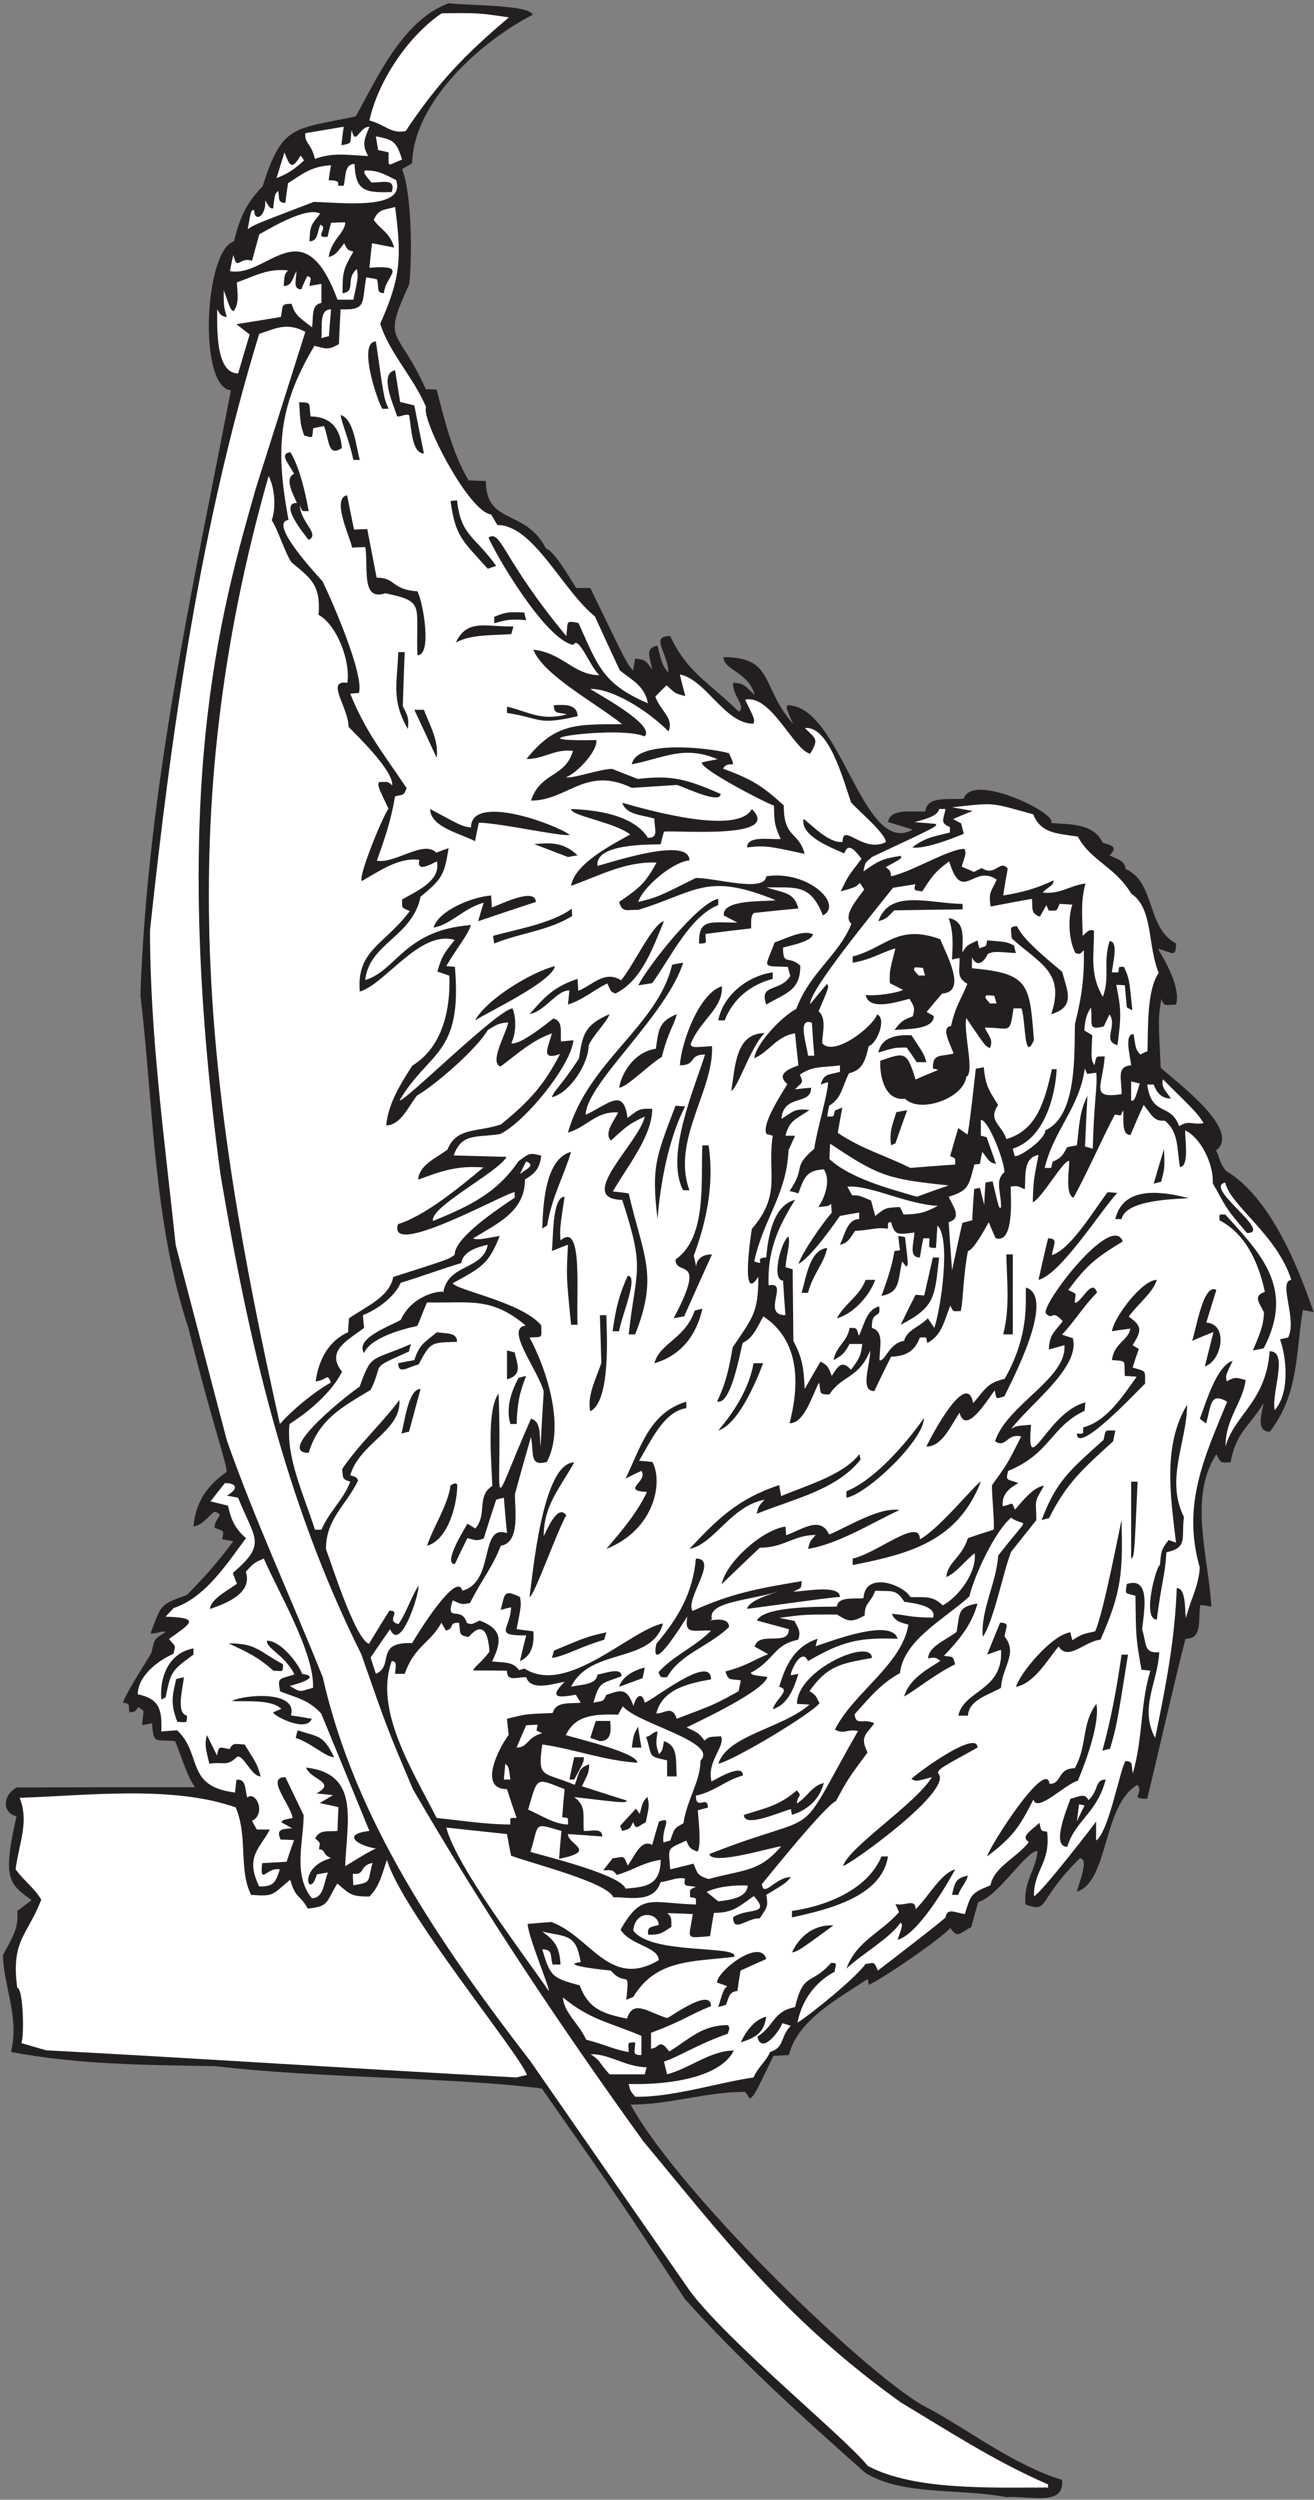 <?xml version="1.0" encoding="UTF-8" standalone="no"?>
<svg
   xmlns:dc="http://purl.org/dc/elements/1.1/"
   xmlns:cc="http://creativecommons.org/ns#"
   xmlns:rdf="http://www.w3.org/1999/02/22-rdf-syntax-ns#"
   xmlns:svg="http://www.w3.org/2000/svg"
   xmlns="http://www.w3.org/2000/svg"
   viewBox="0 0 525.333 998.667"
   height="998.667"
   width="525.333"
   xml:space="preserve"
   id="svg2"
   version="1.1"><rect x="0" y="0" width="525.333" height="998.667" fill="#808080" stroke="none"/><defs
     id="defs6" /><g
     transform="matrix(1.333,0,0,-1.333,0,998.667)"
     id="g10"><g
       transform="scale(0.1)"
       id="g12"><path
         id="path14"
         style="fill:#231f20;fill-opacity:1;fill-rule:nonzero;stroke:none"
         d="M 3018.16,7.844 C 2873.44,35.195 2710,11.438 2596.24,79.844 c -191.52,169.199 -378,338.398 -542.88,522.715 -203.04,308.164 -203.04,308.164 -428.4,630.001 -269.2,34.3 -669.741,30.17 -979.198,66.96 -212.403,3.59 -409.684,4.32 -612.719,42.48 25.199,105.84 -21.602,195.12 -24.484,289.44 26.641,51.12 48.242,79.2 43.199,133.2 14.402,10.8 28.805,21.6 43.203,32.4 -66.57,48.14 -89.199,61.96 -45.359,251.28 -46.492,11.62 -39.066,66.5 0.719,86.4 177.84,0.72 355.68,0.72 534.243,0.72 -19.442,31.68 -19.442,31.68 -59.043,138.24 -61.895,6.18 -63.926,-11.75 -69.84,53.28 -10.078,-1.44 -20.16,-3.6 -29.52,-5.76 1.438,14.4 2.879,28.8 4.32,42.48 -31.05,27.17 -4.265,-3.6 -42.48,-3.6 -3.738,24.3 4.129,25.44 -19.441,28.8 16.011,43.31 90.722,151.92 86.402,153.35 9.359,41.77 7.922,36.01 41.758,58.33 -8.637,5.76 -21.598,-5.04 -45.364,-4.32 33.125,87.12 27.368,86.4 108.723,115.2 51.121,51.12 97.203,103.68 139.684,161.27 -11.52,2.17 -22.321,4.33 -33.121,5.77 5.504,30.26 5.199,22.79 -23.043,34.56 0,31.53 34.336,39.3 -1.442,48.24 -39.597,-38.15 -39.597,-38.15 -61.918,-44.64 5.762,71.28 41.039,123.84 99.364,163.44 0.718,28.08 -37.446,123.84 -114.481,431.28 -105.84,319.68 -105.121,671.76 -144.004,997.92 21.602,620.64 155.524,1211.04 271.442,1812.96 -98.59,8.21 -80.036,419.59 9.359,446.4 15.84,68.4 36.719,114.48 85.68,164.88 59.043,184.32 89.281,169.92 279.362,209.52 65.52,118.08 142.56,290.16 279.36,339.12 55.71,-7.46 241.95,-3.93 251.28,-34.56 -156.96,-80.64 -357.12,-261.36 -361.44,-444.96 -10.08,-5.76 -20.16,-11.52 -30.24,-18 28.8,-72 30.96,-254.16 21.6,-344.16 -83.52,-182.88 -36,-123.84 49.68,-315.36 10.8,0 21.6,0 32.4,-0.72 20.88,-81.36 46.8,-190.8 95.76,-272.16 17.28,-0.72 34.56,-1.44 51.84,-2.16 0,-132.48 120.24,-82.08 180.72,-203.04 22.18,-2.77 74.94,-93.26 90,-117.36 13.68,0 28.08,0 42.48,0 111.6,-230.4 111.6,-230.4 128.88,-246.96 1.44,12.24 3.6,23.76 5.76,35.28 28.08,-3.6 30.24,-2.88 51.12,-33.12 -6.62,38.23 -23.6,64.12 15.84,72 13.68,-56.16 13.68,-56.16 32.4,-81.36 1.28,57.34 -57.98,110.16 5.76,110.16 48.96,-107.28 117.36,-140.4 205.93,-226.8 22.3,16.73 -19.64,47.51 -17.29,86.4 31.68,0 35.28,-8.64 64.81,-36.72 -18.28,70.33 -93.61,74.43 -93.61,113.76 153.36,0 110.16,-87.84 208.8,-200.16 -20.88,47.52 -20.88,47.52 -17.28,56.16 161.28,0 225.36,-457.2 375.84,-372.96 -25.2,7.92 -49.68,15.84 -74.16,23.04 7.71,42.4 73.5,28.58 112.32,31.68 3.98,47.77 72,34.01 115.2,38.16 24.33,81.06 285.33,-45.99 261.36,-72.72 49.68,-5.04 127.44,1.44 154.8,-59.04 23.84,-8.51 49,-10.04 20.89,-38.16 24.21,-12.69 44.85,-13.93 48.23,-41.04 90.72,-40.32 61.2,-174.96 151.2,-223.2 0,-45.39 -12.58,-25.78 -54,-15.84 23.04,-38.88 68.4,-117.36 54,-167.04 -25.26,0 -37.3,-9.23 -43.92,17.28 -9.36,-56.16 -9.36,-56.16 -2.15,-206.64 39.98,-37.52 246.74,-187.53 165.59,-248.4 9.37,-11.52 9.37,-36 30.24,-60.48 130.31,-78.48 212.4,-275.76 262.8,-423.36 -10.8,2.16 -21.6,4.32 -32.4,5.76 -21.6,-134.64 -12.24,-250.56 -98.64,-364.32 -44.4,0 -23.19,58.28 -18.72,85.68 -47.52,-76.32 -82.08,-86.4 -99.36,-177.84 -32.05,0 -27.26,-3.41 -42.48,24.48 -84.24,-129.6 -23.76,-303.11 -15.12,-456.48 -11.52,2.16 -22.32,3.6 -33.12,5.05 -7.07,-47.5 7.35,-101.53 -43.92,-101.53 -1.44,6.48 -97.93,-408.96 -115.2,-479.52 -56.91,0 -7.62,15 -29.52,41.76 -105.12,-61.2 -84.96,-288.72 -181.44,-320.41 5.45,25.63 38.17,100.09 8.64,100.09 -131.62,-130.09 -89.68,-164.03 -162.72,-138.24 -7.21,68.4 31.68,102.96 36,160.56 -34.63,0 -118.17,-136.79 -177.84,-153.36 -7.2,-24.48 -14.4,-49.68 -20.88,-74.89 -36.38,-18.18 -39.52,-36.21 -63.36,-2.15 -13.2,-23.76 -218.07,-163.23 -244.08,-170.63 -1.44,5.75 -2.16,11.51 -2.89,17.27 -91.43,-60.48 -209.51,-122.4 -236.87,-228.24 -15.84,-0.71 -30.96,-1.44 -46.08,-2.16 -56.15,-116.64 -56.15,-116.64 -70.56,-128.16 -5.04,7.2 -10.08,13.68 -14.4,20.16 -117.36,0 -224.64,-38.16 -343.44,-38.16 151.27,-276.41 741.71,-842.355 897.12,-912.242 123.12,-67.676 256.32,-169.922 396.72,-212.398 8.49,-80.688 -94.03,-47.277 -167.04,-51.836 v 0" /><path
         id="path16"
         style="fill:#ffffff;fill-opacity:1;fill-rule:nonzero;stroke:none"
         d="m 2602.71,101.438 c -68.58,85.664 -413.55,366.375 -531.35,521.289 -160.56,230.386 -320.4,460.793 -480.24,691.193 -268.56,348.48 -526.32,721.44 -622.8,1150.56 -95.761,239.04 -204.48,473.04 -288,710.64 -51.121,195.13 -102.238,390.24 -153.363,585.36 -33.117,314.64 -77.035,630 -77.035,943.2 64.078,599.04 151.918,1216.08 327.598,1787.76 48.242,15.12 82.082,36 138.242,5.76 -49.684,-156.96 -99.36,-313.92 -149.043,-470.88 -106.313,-374.36 -259.778,-902.5 -105.84,-2052 83.519,-496.08 192.961,-980.64 422.641,-1440 77.04,-221.04 77.04,-221.04 154.8,-404.64 209.52,-361.44 441.36,-709.2 691.2,-1055.52 231.39,-277.43 420.51,-530.808 772.56,-782.637 139.68,-83.527 283.68,-177.839 441.36,-245.527 0,-2.883 0,-5.754 0,-9.355 -173.34,0 -403.49,-8.75 -540.73,64.797 v 0" /><path
         id="path18"
         style="fill:#ffffff;fill-opacity:1;fill-rule:nonzero;stroke:none"
         d="m 1905.04,1208.07 c -15.12,18.02 -15.12,18.02 -19.44,38.17 88.9,-3.42 270.34,10.04 315.36,100.08 -69.83,0 -131.04,-52.56 -200.16,-71.28 -3.6,12.96 -6.48,25.92 -9.36,38.16 47.52,15.84 103.68,53.28 191.52,83.52 5.76,18 5.76,18 0,25.92 -77.04,0 -113.04,-40.32 -175.69,-79.2 -31.18,42.89 -29.89,8.64 -54.71,8.64 0,15.84 0,31.68 0,47.52 95.76,35.28 113.76,53.28 180,79.92 0,55.21 -113.07,-26.23 -131.04,-36 -57.84,17.01 -102.34,58.13 -120.96,-1.44 -77.76,15.12 -116.64,32.4 -141.84,99.36 -82.8,23.04 -87.84,25.92 -112.32,108 32.25,0 22.65,-16.26 30.96,-45.36 7.92,0 15.84,0 23.76,0 -2.88,56.16 -20.16,73.44 -54.72,98.65 74.88,-16.44 101.12,-6.99 115.2,-91.45 -71.37,-8.92 82.04,-24.71 90,-25.19 47.63,-54.14 56.9,13.12 46.8,-87.85 6.48,2.89 13.68,5.76 20.88,8.65 68.4,113.03 175.68,105.11 302.4,120.23 18.14,36.29 -250.41,4.68 -302.4,79.2 7.32,65.91 76.32,51.97 76.32,16.56 -23.66,-7.39 -34.85,-4.19 -31.68,-29.52 33.84,0 38.16,2.16 69.84,23.76 0,28.8 0,28.8 -12.24,41.04 25.2,-0.72 50.41,-1.44 76.32,-2.88 -12.37,-79.19 -24.03,-71.47 51.84,-66.24 3.6,23.76 7.2,46.8 11.52,69.84 55.44,0 72,16.56 119.52,50.4 53.21,-59.12 -18.78,-34.05 -61.92,-63.36 0,-49.11 41.9,-1.49 79.92,-3.6 22.32,34.57 25.92,35.28 19.44,70.56 57.6,34.56 57.6,34.56 74.16,53.28 -47.68,0 -82.32,-64.1 -87.12,-20.88 26.64,32.4 190.8,236.16 221.76,248.4 36,66.24 36,66.24 95.04,146.16 -23.76,47.52 -4.32,53.27 20.16,87.12 -32.84,17.07 -54.89,-9.99 -59.05,27.36 45.37,49.68 77.05,90.72 136.09,123.12 10.8,99.36 134.64,162.72 208.07,229.68 15.13,63.36 76.34,195.11 125.29,236.16 44.64,-33.12 63.36,18.72 -38.88,-113.76 -5.13,-82.31 -53.18,-163.46 -46.08,-243.36 32.92,47.21 61.51,195.95 84.96,254.88 25.21,31.67 50.4,63.36 75.6,95.05 0,62.63 -9.36,47.52 23.04,102.95 -32.4,-3.6 -65.52,-47.23 -87.12,-71.72 -11.79,28.32 -4.01,15.97 -36.72,10.52 -3.6,36 20.16,54 46.8,69.12 -30.75,12.66 -39.97,4.28 -30.24,36.72 126.12,51.32 128.19,132.58 228.96,180 0.73,8.64 1.44,17.28 2.88,25.2 -114.95,-27.86 -178.88,-241.22 -163.44,-66.95 -45.36,-3.61 -45.36,-3.61 -59.76,-12.97 53.28,72 208.8,185.04 185.04,272.17 -10.8,3.59 -21.6,7.19 -32.4,10.8 38.88,41.03 66.24,87.83 105.12,125.99 -15.69,47.07 -48.39,-33.96 -66.96,-30.24 2.46,32.02 9.19,23.84 -19.44,38.16 57.6,76.32 81.36,95.04 163.44,145.44 -32.97,89.74 -248.73,-194.4 -230.4,-216 23.25,-23.26 14.95,15.63 50.4,-23.05 -25.92,-33.83 -39.59,-39.59 -41.76,-84.96 15.12,4.33 30.96,8.65 46.8,12.98 7.92,-100.09 -172.8,-178.57 -208.08,-288.02 33.25,-22.16 35.18,25.23 78.48,14.41 -41.04,-81.36 -41.04,-81.36 -87.84,-146.16 0,-37.12 8.5,-115.89 5.04,-133.21 -25.92,-7.91 -51.84,-16.55 -77.04,-25.19 -19.27,-60.22 -61.07,-71.8 -64.8,-116.64 29.39,11.75 55.27,48.19 84.95,71.28 7.21,-54.72 -46.07,-129.6 -95.75,-156.24 -32.4,32.4 -59.04,22.32 -97.2,25.2 -22.21,38.3 -135.98,77.37 -140.4,-3.6 -28.87,-3.2 -76.04,5.83 -79.92,-25.2 -24.48,-1.44 -216.73,5.05 -239.76,-41.76 31.68,-8.64 63.36,-17.28 95.76,-25.92 0,-53.46 -91.4,-3.74 -102.23,-52.56 12.95,-7.2 26.62,-14.41 40.31,-22.32 -44.64,-17.28 -62.64,-34.56 -128.16,-51.84 9.1,-30.31 15.84,-21.6 46.08,-26.64 -2.16,-10.8 -4.32,-21.6 -6.48,-32.4 -69.84,-38.88 -69.84,-38.88 -185.76,-82.8 -13.68,42.47 -36.72,15.12 -61.2,15.84 17.99,72.72 95.04,90 164.16,102.24 0,78.67 -174.01,-62.26 -198.72,-69.84 -8.82,35.27 -26.93,19.88 -33.84,-10.08 -20.16,55.44 -36.72,48.97 -82.08,33.13 -7.62,-22.86 -14.49,-17.13 -38.16,-23.05 18.7,64.11 21.76,55.77 84.24,79.19 0,28.79 -48.41,8.62 -72,5.06 -3.96,-31.71 -49.56,-29.11 -79.2,-36.74 58.14,119.38 242.03,67.61 275.76,190.09 -99.57,-20.43 -287.99,-217.63 -415.44,-135.35 -5.76,-1.45 -11.52,-2.89 -16.56,-5.04 -17.3,27.67 -48.72,21.79 -80.64,26.62 32.4,64.81 27.36,97.93 -37.44,122.41 -24.48,-12.24 -24.48,-12.24 -38.16,-7.2 -16.69,54.27 -65.86,-2.45 -42.48,67.68 28.08,-12.96 28.08,-12.96 51.84,-7.92 40.32,79.2 66.24,104.4 92.16,171.36 58.41,9.73 42.48,105.3 42.48,154.8 15.84,57.6 31.68,114.48 48.24,171.36 9.4,-51.02 -5.42,-88.99 47.52,-74.88 57.6,108 -4.32,285.84 -51.84,372.96 41.2,2.57 35.28,-4.3 35.28,36 -55.57,69.35 -257.66,106.6 -265.68,126.72 89.28,48.96 106.56,56.88 141.12,141.84 -64.08,-11.52 -64.08,-11.52 -80.64,-7.92 74.88,46.08 156.24,81.36 156.24,177.12 33.84,20.16 43.92,35.28 48.96,71.28 -37.6,10.02 -36.3,6.1 -68.4,-16.56 -66.96,-97.92 -149.76,-135.36 -256.32,-179.28 -12.24,41.04 198,147.6 220.32,192.24 -53.28,1.44 -105.84,2.88 -158.4,4.32 24.48,68.4 68.4,52.56 139.68,64.08 76.32,38.16 210.96,204.48 219.6,280.8 -12.96,-0.72 -25.2,-2.16 -37.44,-3.6 -2.95,29.48 7.64,61.45 -23.04,69.12 -23.04,-18 -100.08,-80.64 -126,-74.16 15.84,32.4 14.4,79.92 3.6,104.4 -45.36,-3.6 -331.92,-288.72 -338.4,-275.04 89.25,149.63 188.55,134.09 165.6,399.6 -8.64,0.72 -17.28,1.44 -25.92,2.16 38.16,64.08 63.36,90.72 74.16,123.12 -200.06,-15.11 -222.97,-136.66 -317.2,-164.87 11.94,110.36 141.38,128.9 166,249.83 67.68,55.44 70.56,66.24 84.24,145.44 -12.96,-4.32 -25.2,-8.64 -37.44,-13.68 -35.93,39.92 -126.17,-34.99 -177.84,-23.76 25.2,70.56 41.76,118.8 54.72,192.96 25.15,5.8 25.67,0.77 34.56,24.48 -72.43,108.03 -121.58,166.06 -169.2,282.96 8.64,0.72 17.28,1.44 25.92,2.16 17.28,52.56 -81.359,278.64 -108.722,334.08 -11.782,14.22 -165.649,176.39 -102.239,184.32 -38.879,209.52 -32.398,338.4 77.762,522 33.117,-7.92 39.598,-14.4 73.439,5.04 1.44,35.28 2.88,69.84 5.04,104.4 80.84,-3.67 62.54,21.43 77.04,95.76 10.08,-1.44 20.88,-3.6 31.68,-5.76 8.32,-22.88 -4.23,-41.57 21.31,-41.57 3.08,51.59 77.98,85.48 -43.63,76.13 2.16,24.48 5.04,48.96 7.92,73.44 21.6,-4.32 43.92,-8.64 66.24,-12.96 -12.96,45.36 -38.88,51.84 -61.2,82.8 15.12,33.84 29.52,28.8 64.08,38.88 19.44,-149.76 18,-209.52 -44.64,-349.92 26.64,-86.4 99.36,-159.84 137.52,-249.84 -16.58,-33.16 127.41,-314.69 195.12,-321.84 5.76,-10.08 12.24,-20.88 18.72,-31.68 108.72,0 194.4,-195.12 292.32,-273.6 24.48,-54 49.68,-108 74.88,-162 35.28,-28.8 74.16,-45.36 84.24,-98.64 -134.64,57.6 -149.76,110.88 -208.08,240.48 -41.47,8.88 -30.61,3.86 -36.72,-38.88 -195,235.44 -194.15,319.21 -233.28,295.2 18.4,-46 170.64,-308.16 254.88,-321.84 14.58,30.8 50.14,-66.62 77.76,-90.72 -76.32,0 -111.6,67.68 -198,76.32 28.08,-74.88 187.92,-160.56 266.4,-223.2 -135.36,-0.72 -200.16,5.04 -287.28,-104.4 53.28,0 84.24,30.96 139.68,24.48 -24.66,-82.19 -96.96,-61.91 -126,-149.04 110.88,0 163.44,105.12 302.4,38.16 44.64,2.88 90,5.76 135.36,8.64 22.13,-6.19 131.04,-59.51 131.04,-26.64 -103.68,44.64 -146.88,56.88 -248.4,44.64 -25.92,10.08 -51.84,20.16 -77.04,30.24 -36,0 -113.04,-28.8 -138.96,-25.2 33.48,11.51 97.09,80.54 91.44,111.6 -283.04,-5.66 69.25,45.16 144.72,10.8 36,33.84 -145.44,129.6 -162.72,142.56 72,0 176.4,-69.12 234.72,-127.44 16.61,41.52 -24.14,60.1 -39.6,104.4 10.8,11.52 22.32,23.04 33.84,33.84 26.64,-25.2 26.64,-25.2 56.16,-32.4 -5.76,21.6 -11.52,43.2 -16.56,64.8 78.48,-15.12 134.65,-147.6 220.32,-147.6 5.04,12.24 5.04,12.24 -24.48,72 77.76,17.28 144.72,-149.76 195.12,-162 26.81,45.08 17.21,43.99 -15.84,77.04 71.28,7.92 114.47,-152.64 138.24,-222.48 22.11,-25.96 104.4,-93.4 104.4,-119.52 -69.03,-33.98 -129.6,60.9 -129.6,0.72 -41.03,-5.04 -92.16,51.12 -117.36,69.12 -8.65,-51.87 80.8,-84.87 122.4,-103.68 12.43,37.3 35.11,4.55 51.84,-15.84 -41.04,-53.28 -41.04,-53.28 -62.64,-97.92 45.36,12.96 45.36,12.96 57.6,25.2 4.32,-6.48 8.64,-12.96 12.97,-19.44 -15.31,-22.67 -67.62,-78.41 -38.17,-102.96 -41.05,-97.92 -123.84,-144 -165.6,-254.88 -43.77,-22.83 -120.41,-103.95 -126,-147.6 42.48,16.56 67.68,66.96 122.4,74.16 2.88,-31.68 6.48,-63.36 10.08,-95.76 -23.1,-8.98 -70.69,-24.85 -33.12,-56.16 -15.84,-26.64 -78.48,-120.24 -62.64,-149.76 5.76,-1.44 12.25,-2.88 18.72,-5.04 -17.28,-115.92 27.36,-174.24 -62.64,-279.36 -3.85,-21.96 -33.85,-228.56 19.44,-143.28 0,-108 -16.56,-121.68 -77.04,-211.68 -10.09,-57.6 -18.72,-105.12 -46.8,-162 41.39,-13.79 68.38,144.18 77.04,175.68 31.68,13.69 45.36,51.11 61.92,79.2 101.52,-67.68 113.04,-186.48 78.48,-320.4 44.86,0 67.47,83.04 88.56,122.4 6.21,-33.16 -1.76,-36 30.96,-36 36.72,57.61 87.84,46.8 122.4,131.76 0,-45.6 -32.07,-121.69 12.24,-121.69 16.56,34.56 33.12,69.13 50.4,102.97 43.2,2.16 69.84,14.4 86.4,57.6 21.15,0 19,4.24 21.6,-16.56 44.64,22.32 51.12,66.96 69.84,112.32 9.22,-21.51 7.74,-16.56 30.96,-16.56 7.19,25.2 7.19,104.4 21.6,180 16.61,2.38 49.48,63.67 62.64,86.4 6.48,-15.84 12.95,-31.68 20.16,-47.52 56.17,-20.16 46.08,120.24 45.37,154.08 19.43,2.88 19.43,2.88 42.48,-7.92 3.44,40.3 -5.84,94.44 41.03,102.96 -15.12,-77.76 -15.12,-77.76 -17.28,-141.84 27.78,11.12 91.49,127.43 109.44,123.84 0,-28.16 -12.61,-101.64 12.96,-110.16 45.85,84.35 81.42,168.51 123.85,249.12 23.79,-2.97 13.75,-7.08 25.19,12.96 2.22,-25.12 -6.38,-74.16 21.6,-74.16 12.96,30.24 25.92,60.48 39.6,90 23.05,-26.51 28.95,-50.63 63.36,-46.8 41.76,-34.56 36,-79.92 45.36,-138.96 28.59,0 15.28,81.77 15.84,109.44 45.36,-20.16 85.67,-99.36 82.8,-158.4 39.6,-68.4 32.21,-68.4 102.77,-149.04 80.65,0 -132.87,137.7 -65.33,151.2 14.73,-68.74 155.85,-156.92 198,-291.59 -40.55,-5.07 18.31,-116.77 -9.36,-172.81 -8.64,-1.44 -16.56,-3.6 -24.48,-5.76 16.67,-41.98 33.23,-156.47 -15.85,-211.68 -10.63,52.37 42.86,176.39 -15.11,176.39 -11.44,-152.95 -106.36,-190.37 -132.48,-285.84 0,85.69 51.12,129.61 60.48,199.45 -33.12,9.36 -31.68,8.64 -56.88,-3.61 -3.6,17.29 -3.6,17.29 18,61.21 -48.96,-14.4 -81.36,-129.6 -98.64,-173.52 5.76,-4.32 12.24,-9.36 18.72,-14.4 15.85,52.64 10.77,95.57 63.36,65.52 -69.12,-167.76 -136.08,-309.6 -82.08,-497.52 -4.76,-59.46 -26.27,-90.65 -41.76,-151.2 -3.75,26.27 0.66,90 -27.36,90 -5.75,-154.8 -32.4,-291.6 -64.8,-449.28 -48.24,91.44 7.92,165.6 12.24,257.04 -46.74,-3.6 -37.27,22.69 -51.12,68.4 2.87,41.04 30.24,161.28 -46.08,136.08 -5.47,-32.8 -5.79,-26.22 25.92,-35.28 1.44,-127.44 1.44,-127.44 18,-221.76 8.64,-0.72 17.28,-1.43 26.64,-2.88 -30.96,-101.53 -21.61,-200.16 -52.56,-307.44 -5.3,22.51 2.58,36.72 -21.6,36.72 -15.41,-16.56 -49.67,-211.67 -88.56,-238.32 0,19.44 0,38.88 0,57.6 3.26,1.56 -171.57,-223.92 -186.48,-223.92 0,80.64 50.4,97.92 39.6,192.95 -22.55,2.83 -17,4.49 -23.04,26.65 -26.8,-24.56 -57.66,-41.36 -31.68,-57.6 -37.2,-48.04 -103.81,-73.49 -115.2,-129.6 -60.48,-24.48 -59.04,-29.52 -77.03,-86.4 -28.67,4.41 -53.84,20.09 -57.61,-10.08 -22.15,-20.41 -163.66,-128.95 -203.04,-159.11 -12.01,26.41 -7.41,24.44 -37.44,19.43 -26.54,-39.11 -160.58,-148.41 -203.76,-175.68 19.08,96.97 86.14,139.75 111.6,152.64 1.65,21.44 11.87,26.64 -10.8,26.64 -60.13,-68.53 -82.49,-25.38 -108,-132.48 -66.96,-12.96 -61.92,-56.88 -113.04,-88.57 12.09,-55.58 66.4,15.82 74.87,40.33 7.93,-2.16 16.57,-5.04 25.21,-7.92 -32.4,-33.12 -17.81,-64.56 -61.72,-78.25 -14.41,-31.67 -36.2,-44.87 -49.88,-76.55 -102.73,-14.51 -246.99,-60.74 -354.96,-57.61 v 0" /><path
         id="path20"
         style="fill:#ffffff;fill-opacity:1;fill-rule:nonzero;stroke:none"
         d="m 1549.36,1265.68 c -474.48,25.2 -943.2,56.88 -1411.2,81.36 -25.199,7.2 -49.679,14.4 -74.16,21.6 9.223,18.03 6.09,165.6 -12.242,165.6 -19.438,143.28 30.961,156.96 72.004,264.24 -21.606,36 -46.082,50.4 -77.043,90.72 10.719,80.4 40.922,142.24 12.242,214.56 192.238,5.76 457.199,38.88 647.996,-28.8 37.441,-88.57 7.922,-185.76 46.086,-262.08 71.023,-5.46 62.449,0.26 117.355,45.36 16.52,-58.99 29.856,-43.81 52.563,-86.4 63.918,6.09 53.98,17.83 88.559,74.88 38.16,-30.96 38.16,-38.88 96.48,-38.88 31.68,31.68 38.88,71.28 52.56,110.16 42.26,-150.38 400.48,-584.69 419.76,-645.12 -10.8,-2.16 -20.88,-4.32 -30.96,-7.2 v 0" /><path
         id="path22"
         style="fill:#ffffff;fill-opacity:1;fill-rule:nonzero;stroke:none"
         d="m 1828,1275.04 c -34.07,38.05 -25.91,40.68 -56.88,60.48 60.48,0 99.36,-36.72 168.48,-39.6 -2.16,-6.48 -4.32,-13.69 -5.76,-20.88 -35.28,0 -70.56,0 -105.84,0 v 0" /><path
         id="path24"
         style="fill:#ffffff;fill-opacity:1;fill-rule:nonzero;stroke:none"
         d="m 1905.04,1370.8 c -27.24,0 -19.44,-1.68 -19.44,-28.8 -38.16,5.04 -77.04,24.48 -127.44,36.72 -22.86,50 -66.53,80.34 -69.84,126.72 81.36,-66.96 134.64,-72.71 235.44,-115.2 0,-18.72 0,-38.16 0,-57.6 -29.54,0 -18.72,9.95 -18.72,38.16 v 0" /><path
         id="path26"
         style="fill:#231f20;fill-opacity:1;fill-rule:nonzero;stroke:none"
         d="m 2221.84,1370.8 c 14.4,31.68 40.32,68.4 76.32,77.04 -6.48,-49.68 -33.84,-63.36 -76.32,-77.04 v 0" /><path
         id="path28"
         style="fill:#231f20;fill-opacity:1;fill-rule:nonzero;stroke:none"
         d="m 2154.16,1476.64 c 15.84,51.84 15.84,51.84 26.64,62.64 -10.08,3.6 -20.16,7.2 -30.24,10.8 0,34.6 130.05,134.91 147.6,70.56 -25.93,-11.52 -51.84,-23.04 -77.03,-34.55 -3.61,-20.17 -6.49,-40.33 -9.37,-61.21 -26.33,-3.29 -24.5,-17.89 -34.56,-41.77 -7.92,-2.15 -15.84,-4.31 -23.04,-6.47 v 0" /><path
         id="path30"
         style="fill:#ffffff;fill-opacity:1;fill-rule:nonzero;stroke:none"
         d="m 1645.84,1524.88 c -72,105.84 -274.32,367.92 -307.44,489.6 60.48,-6.48 120.96,-12.96 182.16,-19.44 3.6,-21.6 7.92,-43.2 12.24,-64.8 63.67,-23.8 288.06,-79.75 306.72,-124.56 48.96,0.71 120.96,-18.72 141.84,45.36 34.56,5.05 46.8,15.12 73.44,10.8 -7.05,-28.23 6.82,-19.18 32.4,-25.2 -22.32,-8.37 -17.28,-7.89 -17.28,-30.96 20.69,-2.58 17.28,-0.72 17.28,-21.6 -136.08,3.6 -162,36.72 -226.08,-75.6 30.17,-47.53 114.48,-51.25 114.48,-91.44 -147.6,-87.12 -203.04,70.56 -321.84,114.48 -23.76,-1.44 -47.52,-3.6 -71.28,-5.76 2.07,-40.55 68.4,-195.84 63.36,-200.88 v 0" /><path
         id="path32"
         style="fill:#231f20;fill-opacity:1;fill-rule:nonzero;stroke:none"
         d="m 2538.64,1591.84 c 30.24,82.8 101.52,105.84 157.68,169.2 -3.61,8.64 -7.2,16.56 -10.8,24.48 28.93,-7.72 60.48,19.01 60.48,-15.84 38.16,36.71 75.6,108 118.8,119.52 -31.69,-58.32 -113.76,-195.12 -172.8,-210.96 15.12,43.2 15.12,43.2 9.36,51.84 -33.84,-48.95 -116.64,-94.32 -162.72,-138.24 v 0" /><path
         id="path34"
         style="fill:#231f20;fill-opacity:1;fill-rule:nonzero;stroke:none"
         d="m 2375.2,1640.08 c 23.04,49.68 66.24,84.24 124.56,81.36 -104.4,-76.32 -104.4,-76.32 -124.56,-81.36 v 0" /><path
         id="path36"
         style="fill:#231f20;fill-opacity:1;fill-rule:nonzero;stroke:none"
         d="m 2375.2,1745.2 c 0,6.48 0,12.96 0,19.44 100.08,14.4 226.08,61.92 268.56,163.43 6.47,0 12.96,0 19.44,0 -18.72,-122.39 -184.32,-159.83 -288,-182.87 v 0" /><path
         id="path38"
         style="fill:#ffffff;fill-opacity:1;fill-rule:nonzero;stroke:none"
         d="m 2154.16,1793.44 c -11.52,9.36 -23.03,18.72 -34.56,28.08 42.48,23.04 130.32,20.88 123.11,18 -4.64,-37.16 -56.43,-41.99 -88.55,-46.08 v 0" /><path
         id="path40"
         style="fill:#ffffff;fill-opacity:1;fill-rule:nonzero;stroke:none"
         d="m 935.199,1802.8 c -57.601,71.28 -24.48,170.64 -24.48,249.13 -18.715,38.15 -36.719,76.31 -54.719,113.75 -60.496,0 15.051,-80.93 21.598,-122.4 -29.516,-5.76 -29.516,-5.76 -33.836,-12.96 10.801,-5.76 21.597,-11.52 32.398,-18 -31.121,-2.16 -48.582,-2.3 -34.558,-33.84 12.961,0 26.64,-0.71 40.316,-1.44 -7.918,-21.6 -15.117,-43.2 -22.316,-64.81 -24.481,-1.43 -48.961,-2.87 -73.442,-4.31 -6.863,-70.58 13.664,-10.29 53.278,-18.72 -12.958,-36 -15.118,-51.84 -61.918,-51.13 -44.637,90 4.32,115.93 31.679,170.65 -12.961,0 -25.918,0 -38.879,0 -5.043,8.64 -10.082,17.28 -14.402,25.92 43.648,21.82 11.379,91.93 -14.398,69.84 -7.594,27.13 -2.782,56.98 -32.399,53.29 -1.441,-12.25 -2.883,-25.21 -4.32,-38.17 -150.481,18.72 -96.481,113.76 -173.524,186.49 -15.839,-0.73 -31.675,-2.17 -47.515,-3.61 3.058,70.5 -8.481,98.11 -70.563,111.6 0,53.99 59.762,100.8 106.563,120.96 8.554,28.52 5.965,21.5 -12.961,44.64 64.429,46.66 98.465,63.68 -10.082,66.96 7.922,8.64 15.84,17.28 24.48,25.92 95.039,31.68 158.403,131.76 216.723,209.52 -34.563,28.8 -46.805,61.2 -54,97.2 -18.004,4.33 -35.285,8.64 -52.567,12.95 14.407,18.73 28.805,36.73 43.208,54.73 39.226,0 38.628,-19.51 5.757,-37.44 10.797,-2.16 22.321,-4.32 33.84,-6.48 49.68,-124.56 87.844,-136.8 -15.84,-225.36 3.598,-10.8 7.918,-21.59 12.243,-32.4 -23.438,-17.27 -80.641,-46.96 -80.641,-75.6 53.844,18.24 128.008,49.41 107.281,111.6 24.477,26.64 24.477,26.64 53.996,39.6 39.602,-92.88 152.641,-282.96 147.602,-387.36 -40.031,-10.53 -34.012,-16.29 -69.84,5.76 16.898,3.38 99.031,27.2 37.441,36 -13.449,33.63 -64.308,99.36 -105.839,99.36 -2.247,-23.51 50.144,-39.55 82.796,-100.8 -45.339,-15.77 -52.05,-6.86 -43.199,-51.13 46.797,-18.71 83.524,-23.75 123.121,-66.23 48.239,-117.36 96.479,-234.72 144.719,-352.08 -86.06,-9.56 -34.35,-44.28 19.44,-52.56 -21.6,-8.64 -92.16,-53.28 -92.16,-53.28 5.04,136.8 45.36,277.2 -117.358,295.92 14.297,-37.39 93.298,-43.76 30.961,-77.76 16.555,-1.44 33.121,-2.88 49.676,-5.04 -13.68,-7.92 -26.641,-15.84 -39.598,-23.76 18.719,-3.6 37.441,-7.92 56.159,-12.24 -1.44,-23.75 -2.16,-47.52 -2.88,-71.28 -29.967,-2.22 -53.412,4.78 -66.963,-22.32 17.977,-15.4 13.832,-11.6 11.524,-32.4 23.039,-2.88 7.922,-15.12 35.996,-26.64 -103.348,-28.31 -65.297,-128.85 -42.477,-48.96 10.797,2.16 21.598,4.32 33.118,5.76 -12.586,-31.48 -12.723,-77.04 -48.239,-77.04 v 0" /><path
         id="path42"
         style="fill:#231f20;fill-opacity:1;fill-rule:nonzero;stroke:none"
         d="m 2855.44,1812.88 c 7.92,36 10.08,50.4 47.52,57.6 -5.76,-23.04 -24.48,-39.6 -28.8,-57.6 -6.48,0 -12.96,0 -18.72,0 v 0" /><path
         id="path44"
         style="fill:#ffffff;fill-opacity:1;fill-rule:nonzero;stroke:none"
         d="m 1876.24,1831.6 c -17.27,47.49 -301.38,110.88 -285.12,110.88 27.19,86.11 5.85,87.19 92.88,61.92 -2.88,-27.36 -5.04,-55.45 -7.2,-83.52 117.38,23.47 26.64,42.21 26.64,74.16 33.84,-2.16 68.4,-4.32 102.96,-7.2 0,26.69 -31.34,15.6 -55.44,16.56 -3.55,46.23 9,74.03 -28.8,101.52 153.36,-18 153.36,-18 158.4,-10.8 -45.36,14.4 -90.72,28.8 -135.36,43.2 20.16,40.32 20.16,40.32 22.32,65.52 -35.28,-10.08 -30.24,-29.52 -43.92,-61.2 -96.06,40.34 -112.04,17.07 -97.2,120.97 93.6,-12.97 184.32,-48.25 285.12,-54.73 0,29.94 -178.64,71.55 -214.56,82.8 25.91,51.83 67.73,64.77 156.96,61.2 4.32,8.64 9.36,17.28 14.4,25.19 41.25,-51.82 288.46,-106.82 232.56,-162.71 0,-61.92 -39.6,-113.76 -51.12,-187.92 -30.96,-16.56 -26.65,-17.28 -39.6,-51.84 -7.2,-1.44 -13.68,-3.6 -20.16,-5.76 -6.89,42.46 30.72,80.4 -13.68,62.64 -7.2,-23.04 -13.68,-46.09 -20.16,-69.84 -33.86,18.81 -52.65,-33.65 -73.44,-61.92 -13.75,33.01 -8.61,26.19 -45.36,21.6 -9.36,-11.52 -18.72,-23.76 -28.08,-36 22.79,0 27.05,4.9 40.32,-13.68 47.52,12.96 77.04,36.72 131.76,45.36 0,-79.82 -49.42,-81.18 -105.12,-86.4 v 0" /><path
         id="path46"
         style="fill:#ffffff;fill-opacity:1;fill-rule:nonzero;stroke:none"
         d="m 1059.76,1841.68 c -0.72,11.52 -1.44,23.04 -1.44,34.56 38.07,-4.76 17.93,24.18 59.04,32.4 -16.22,-56.76 -0.18,-57.9 -57.6,-66.96 v 0" /><path
         id="path48"
         style="fill:#ffffff;fill-opacity:1;fill-rule:nonzero;stroke:none"
         d="m 2125.36,1860.4 c -36.72,10.8 -33.84,20.16 -45.36,46.08 -23.76,-5.76 -46.8,-11.52 -69.84,-17.28 -4.71,68.38 -12.61,58.5 48.24,86.4 10.08,-23.04 10.08,-23.04 32.4,-33.12 15.12,8.65 2.16,114.48 2.16,123.84 10.08,2.88 20.15,5.76 30.24,7.92 0,39.71 -36,-10.7 -36,36 58.32,12.96 87.12,45.36 141.12,60.48 0,38.3 -79.22,-10.54 -94.32,-17.99 -15.02,60.1 41.44,103.75 28.8,135.34 -37.44,-1.43 -37.44,-1.43 -49.69,-12.95 -17.99,23.04 -17.99,23.04 -53.99,39.6 39.6,19.44 231.11,108.72 242.64,151.2 -45.37,5.76 -45.37,5.76 -50.4,12.24 74.16,40.32 66.96,83.52 142.56,99.36 10.08,27.36 -2.88,37.44 -10.81,56.16 -15.84,3.59 -30.95,6.48 -46.07,9.36 74.89,10.09 74.89,10.09 173.52,10.09 33.84,-22.33 44.64,-23.77 82.8,-2.88 0,40.13 18.14,36.21 31.68,74.15 47.43,-2.96 62.27,7.26 87.12,-33.12 25.71,-3.81 98.37,-11.62 86.39,-47.52 -71.99,0.72 -78.47,7.92 -123.83,11.52 9.15,-22.88 28.05,-26.72 49.68,-32.4 -18.72,-119.52 -164.88,-203.76 -220.32,-314.64 29.53,-15.84 33.84,2.89 69.12,-4.32 -200.51,-351.65 -86.39,-227.24 -445.68,-368.64 7.59,-35.87 188.53,20.96 215.28,23.04 -66.06,-77.71 -110.55,-68.66 -217.44,-97.92 v 0" /><path
         id="path50"
         style="fill:#231f20;fill-opacity:1;fill-rule:nonzero;stroke:none"
         d="m 2528.55,1899.28 c 17.06,57.07 217.61,186.12 266.41,266.4 -46.8,-12.95 -46.8,-12.95 -61.2,-5.76 3.42,8.79 198,152.24 198,94.32 -115.2,-63.36 -115.2,-63.36 -118.8,-76.32 53.28,-48.24 -261.36,-272.88 -284.41,-278.64 v 0" /><path
         id="path52"
         style="fill:#231f20;fill-opacity:1;fill-rule:nonzero;stroke:none"
         d="m 2960.56,1928.07 c 8.25,32.05 177.44,295.59 187.21,217.45 38.47,0 22.33,46.8 75.59,46.8 38.87,69.12 19.44,132.48 64.8,192.96 11.52,-54 -29.52,-169.19 -55.45,-230.4 -38.86,-10.23 -122.78,-97.81 -133.19,-56.16 -43.2,-85.68 -64.08,-113.76 -138.96,-170.65 v 0" /><path
         id="path54"
         style="fill:#231f20;fill-opacity:1;fill-rule:nonzero;stroke:none"
         d="m 3210.4,2100.88 c 24.27,5.51 43.91,19.23 54,-4.32 32.23,29.55 18.21,61.92 51.84,61.92 -25.92,-100.8 -91.44,-122.39 -115.2,-201.6 -52.02,0 4.26,125.35 9.36,144 v 0" /><path
         id="path56"
         style="fill:#231f20;fill-opacity:1;fill-rule:nonzero;stroke:none"
         d="m 1866.16,2004.4 c -2.16,5.04 -4.32,10.08 -6.48,15.12 15.84,17.28 31.68,34.56 47.52,51.84 3.6,-5.04 7.2,-10.08 11.52,-15.84 9.36,36.71 9.36,36.71 23.04,51.12 5.76,-25.92 5.76,-25.92 -5.04,-76.32 -22.21,-10.36 -29.72,-26.29 -37.44,0.72 -12.35,-22.23 -7.94,-19.09 -33.12,-26.64 v 0" /><path
         id="path58"
         style="fill:#ffffff;fill-opacity:1;fill-rule:nonzero;stroke:none"
         d="m 1309.6,2043.28 c -70.56,139.68 -188.64,323.28 -134.64,470.16 18.52,0 10.08,-21.48 10.08,-38.16 9.36,0 18.72,0 28.8,0 29.36,84.08 77.22,92.18 110.16,153.36 4.32,-7.92 8.64,-15.84 13.68,-23.76 28.09,8.02 5.4,23.76 38.88,23.76 5.67,-34.03 -2.76,-36.89 28.8,-43.2 48.24,56.16 59.76,-0.72 62.64,-43.21 -21.6,-30.95 -48.24,-47.51 -48.24,-56.87 33.12,0 66.96,0 100.8,-0.72 0,-33.23 24.81,-19.44 57.6,-19.44 14.16,-42.49 78.66,-20.07 115.2,-13.68 -54.92,-54.92 -7.34,-45.47 33.84,-38.88 4.32,-7.92 9.36,-15.84 14.4,-23.76 -35.19,-3.91 -73.49,4.86 -84.24,-30.96 -79.2,-2.88 -79.2,-2.88 -136.8,-17.28 1.44,-15.84 2.88,-31.69 5.04,-48.24 -30.09,-39.96 -92.5,-162.72 -5.04,-162.72 9.36,-28.8 18.72,-57.6 28.8,-86.4 -22.29,0 -18.72,3.39 -18.72,-19.44 -73.14,0 -148.14,12.07 -221.04,19.44 v 0" /><path
         id="path60"
         style="fill:#ffffff;fill-opacity:1;fill-rule:nonzero;stroke:none"
         d="m 1583.92,2068.48 c 29.88,100.5 21.4,95.44 109.44,61.2 -2.88,-28.08 -5.04,-56.16 -7.2,-84.24 21.11,-2.64 17.28,0.29 17.28,-21.6 -39.65,0 -82.83,28.69 -119.52,44.64 v 0" /><path
         id="path62"
         style="fill:#231f20;fill-opacity:1;fill-rule:nonzero;stroke:none"
         d="m 2231.2,2052.64 c 63.36,20.16 105.84,27.36 158.4,73.45 19.79,-19.79 0.72,-13.41 0.72,-39.61 34.56,23.76 43.2,51.84 80.64,61.92 -12.96,-49.68 -48.96,-81.36 -95.76,-95.76 -1.44,5.76 -2.16,11.52 -2.88,17.28 -34.21,-8.81 -141.12,-57.9 -141.12,-17.28 v 0" /><path
         id="path64"
         style="fill:#ffffff;fill-opacity:1;fill-rule:nonzero;stroke:none"
         d="m 3229.84,2033.2 c 2.16,17.28 4.32,34.57 6.48,51.12 5.04,-0.71 10.8,-2.16 16.56,-3.6 -7.92,-15.84 -15.84,-31.68 -23.04,-47.52 v 0" /><path
         id="path66"
         style="fill:#ffffff;fill-opacity:1;fill-rule:nonzero;stroke:none"
         d="m 1511.2,2158.48 c 1.44,15.84 2.88,31.68 4.32,47.52 10.08,-9.36 10.08,-9.36 15.12,-47.52 -6.48,0 -12.96,0 -19.44,0 v 0" /><path
         id="path68"
         style="fill:#231f20;fill-opacity:1;fill-rule:nonzero;stroke:none"
         d="m 1707.76,2158.48 c 4.32,22.32 9.36,44.63 14.4,66.96 9.36,0 18.72,0 28.8,0 0,-14.4 0,-14.4 -28.8,-66.96 -5.04,0 -10.08,0 -14.4,0 v 0" /><path
         id="path70"
         style="fill:#231f20;fill-opacity:1;fill-rule:nonzero;stroke:none"
         d="m 710.563,2226.16 c -31.84,-30.21 -39.083,-13.43 -82.805,-20.16 -8.637,38.88 -15.84,54 -7.195,85.68 10.078,-20.16 20.156,-40.32 30.238,-61.2 5.953,32.75 8.387,23.41 38.16,19.44 9.523,22.23 21.867,13.69 44.637,13.69 38.16,-60.5 38.16,-60.5 48.242,-95.77 -28.957,0 -52.922,69.33 -71.277,58.32 v 0" /><path
         id="path72"
         style="fill:#231f20;fill-opacity:1;fill-rule:nonzero;stroke:none"
         d="m 2000.8,2167.84 c 0,16.56 0,32.4 0,48.25 -60.68,12.77 -42.94,10.37 -63.02,70.62 12.24,0 21.26,15.77 34.22,15.77 -5.04,-38.87 -5.04,-38.87 4.32,-67.68 10.07,10.08 10.07,10.08 15.12,38.88 43.92,-15.12 34.56,-57.59 38.16,-105.84 -10.08,0 -19.44,0 -28.8,0 v 0" /><path
         id="path74"
         style="fill:#231f20;fill-opacity:1;fill-rule:nonzero;stroke:none"
         d="m 2154.16,2206 c 29.47,86.61 190.41,105.11 273.61,177.11 -12.97,0.73 -25.21,1.45 -37.45,2.17 0,103.1 224.64,199.47 224.64,137.52 -93.6,-16.56 -133.2,-23.04 -187.19,-99.36 17.99,-11.51 17.99,-11.51 30.23,-36 -23.45,-31.27 -255.69,-171.35 -303.84,-181.44 v 0" /><path
         id="path76"
         style="fill:#231f20;fill-opacity:1;fill-rule:nonzero;stroke:none"
         d="m 886.957,2283.04 c 1.441,7.92 3.606,15.84 5.762,23.05 64.801,-21.61 75.601,-12.25 109.441,-80.65 -26.301,0 -68.39,43.19 -115.203,57.6 v 0" /><path
         id="path78"
         style="fill:#231f20;fill-opacity:1;fill-rule:nonzero;stroke:none"
         d="m 3306.16,2244.88 c 27.36,98.64 43.92,192.24 57.6,288 6.47,0 12.96,0 19.44,0 -33.84,-212.4 -33.84,-212.4 -54,-282.24 -7.92,-1.44 -15.84,-3.6 -23.04,-5.76 v 0" /><path
         id="path80"
         style="fill:#ffffff;fill-opacity:1;fill-rule:nonzero;stroke:none"
         d="m 1549.36,2254.24 c 9.36,22.32 18.72,44.64 28.8,66.96 11.52,0.73 23.04,1.44 34.56,1.44 -5.55,-22.21 -5.1,-15.82 13.68,-25.2 -47.85,-12.81 -42.3,-43.2 -77.04,-43.2 v 0" /><path
         id="path82"
         style="fill:#231f20;fill-opacity:1;fill-rule:nonzero;stroke:none"
         d="m 1894.96,2254.24 c 5.04,38.16 5.04,38.16 18.72,62.64 2.88,-20.88 6.48,-41.76 10.08,-62.64 -10.08,0 -19.44,0 -28.8,0 v 0" /><path
         id="path84"
         style="fill:#231f20;fill-opacity:1;fill-rule:nonzero;stroke:none"
         d="m 1799.2,2273.68 c -10.08,3.59 -19.44,6.48 -28.8,9.36 5.04,17.28 10.8,34.56 16.56,51.12 14.4,0 28.8,0 43.2,0 2.88,-29.81 3.59,-60.48 -30.96,-60.48 v 0" /><path
         id="path86"
         style="fill:#231f20;fill-opacity:1;fill-rule:nonzero;stroke:none"
         d="m 820,2360.08 c 7.922,3.6 15.84,7.19 23.762,10.08 -30.242,30.24 -111.606,20.88 -148.324,23.76 40.347,20.17 198.464,31.5 177.121,-43.2 20.879,-2.88 41.761,-6.48 62.64,-10.08 -17.715,-44.7 -123.25,13.99 -115.199,19.44 v 0" /><path
         id="path88"
         style="fill:#231f20;fill-opacity:1;fill-rule:nonzero;stroke:none"
         d="m 532.004,2331.28 c -21.606,54.72 -15.125,78.48 -3.606,128.16 7.204,2.16 15.122,4.32 23.043,5.76 -2.632,-34.22 -24.703,-106.68 9.36,-115.2 0,-26.33 -2.067,-18.72 -28.797,-18.72 v 0" /><path
         id="path90"
         style="fill:#231f20;fill-opacity:1;fill-rule:nonzero;stroke:none"
         d="m 2874.16,2350 c 16.56,77.04 135.36,74.16 128.16,197.27 -14.4,-4.31 -28.08,-9.35 -41.76,-14.39 12.96,32.4 25.92,64.08 38.88,95.76 31.54,0 16.48,-13.78 13.67,-41.76 40.77,-49.81 -7.68,-91.17 -10.79,-153.36 -40.09,-23.16 -95.69,-35.74 -99.36,-83.52 -10.08,0 -19.44,0 -28.8,0 v 0" /><path
         id="path92"
         style="fill:#231f20;fill-opacity:1;fill-rule:nonzero;stroke:none"
         d="m 2317.6,2369.44 c 10.71,33.12 55.66,57.9 19.44,66.95 18.72,66.25 47.52,121.68 115.19,144.01 -2.15,-7.2 -4.31,-14.4 -5.75,-22.33 46.76,15.23 228.21,85.8 245.52,22.33 -117.36,4.32 -166.32,-7.92 -268.56,-66.96 -18.12,42.28 -51.84,-26.75 -51.84,-42.48 7.2,1.44 15.12,2.88 23.04,4.32 -12.24,-39.6 -30.24,-92.17 -77.04,-105.84 v 0" /><path
         id="path94"
         style="fill:#231f20;fill-opacity:1;fill-rule:nonzero;stroke:none"
         d="m 483.762,2398.24 c -5.762,70.56 24.48,140.4 96.476,153.36 0,-5.76 0,-12.24 0,-18.72 -66.238,-48.24 -67.679,-50.4 -83.519,-128.16 -4.321,-2.16 -8.637,-4.32 -12.957,-6.48 v 0" /><path
         id="path96"
         style="fill:#231f20;fill-opacity:1;fill-rule:nonzero;stroke:none"
         d="m 2711.44,2407.6 c 17.28,53.28 65.52,78.49 108.72,106.56 -8.64,5.76 -12.58,13.64 -36.34,7.17 0,36.58 57.2,57.02 85.3,79.95 10.08,56.16 1.44,74.16 62.64,84.96 -16.56,-62.63 -53.99,-108 -100.8,-156.96 28.4,-4.37 25.81,1.57 33.84,-25.2 -66.25,-33.12 -125.28,-82.8 -153.36,-96.48 v 0" /><path
         id="path98"
         style="fill:#231f20;fill-opacity:1;fill-rule:nonzero;stroke:none"
         d="m 1856.8,2436.39 c 8.64,30.25 46.08,51.13 77.04,57.61 -2.16,-10.08 -4.32,-20.87 -6.48,-31.68 -23.76,-8.64 -47.52,-17.28 -70.56,-25.93 v 0" /><path
         id="path100"
         style="fill:#231f20;fill-opacity:1;fill-rule:nonzero;stroke:none"
         d="m 3046.96,2436.39 c 14.4,44.65 108.72,156.25 163.44,163.45 1.44,-7.91 3.6,-15.84 5.76,-23.75 28.8,17.99 28.8,17.99 68.4,26.62 25,52.61 78.17,333.38 79.2,333.38 3.6,-151.93 2.16,-213.13 -63.36,-358.57 -46.98,-3.97 -96.85,-65.63 -125.28,-20.16 -36,-43.2 -72.72,-110.16 -128.16,-120.97 v 0" /><path
         id="path102"
         style="fill:#231f20;fill-opacity:1;fill-rule:nonzero;stroke:none"
         d="m 1974.88,2480.32 c 47.52,51.84 110.88,76.32 157.68,124.56 -50.12,2.87 -81.92,-15.3 -70.9,42.51 -9.22,-13.54 -113.83,-184.94 -93.26,-82.11 68.4,80.64 109.44,154.08 118.8,255.6 70.4,0 -33.51,-121.82 -10.08,-156.96 117.36,53.28 195.84,66.96 326.88,89.28 0,-25.13 -2.5,-19.69 -24.48,-31.68 35.24,1.1 139.68,22.24 139.68,-15.84 -31.68,-0.72 -276.1,-36.68 -278.99,-35.25 7.93,25.21 65.88,41.73 93.95,51.8 -84.73,-27.44 -215.32,-30.11 -198.72,-84.23 -32.82,-12.31 51.12,18.79 51.12,-22.32 -61.2,-59.04 -146.16,-79.92 -185.76,-150.48 -20.46,0 -17.91,-3.57 -25.92,15.12 v 0" /><path
         id="path104"
         style="fill:#ffffff;fill-opacity:1;fill-rule:nonzero;stroke:none"
         d="m 1127.44,2475.28 c -5.76,16.56 -10.8,33.12 -15.84,48.96 19.44,28.8 38.88,56.89 58.32,84.96 30.58,-71.36 86.15,99.65 85.68,130.32 -18.72,-25.2 -37.44,-82.8 -60.48,-115.2 -39.96,9.99 10.98,40.32 -27.36,40.32 -20.88,-33.12 -41.04,-66.24 -61.2,-99.36 -41.76,15.12 -113.04,242.64 -128.88,283.68 0,92.17 59.76,129.59 96.48,205.92 -5.76,10.8 -5.76,10.8 -23.76,15.12 28.08,97.92 153.36,132.48 147.6,226.09 -53.28,-71.29 -120.96,-131.77 -172.08,-207.37 3.88,-29.11 -0.47,-29.12 24.48,-37.44 -19.44,-53.28 -61.201,-86.4 -86.4,-144.01 -6.48,0 -12.961,0 -19.437,0 -33.122,104.41 -87.122,216.01 -76.321,316.81 59.039,37.44 127.438,95.76 157.678,156.96 -49.682,61.19 15.12,92.88 66.24,131.04 -1.44,12.96 -2.88,25.92 -3.6,38.17 43.21,17.05 95.46,55.2 113.31,97.07 46.8,13.68 134.37,45.48 181.89,59.16 4.32,34.56 48.24,48.24 79.2,54.72 -15.12,-77.04 -119.52,-55.44 -133.92,-144 19.14,8.81 -86.22,7.41 -127.44,-81.36 -30.96,-18 -138.96,-55.44 -109.44,-99.36 16.56,43.92 110.16,71.29 159.12,81.36 10.95,21.92 15.01,38.44 29.52,70.56 129.6,-2.88 191.52,17.99 295.92,-69.12 -63.79,-8.58 35.71,-130.58 54,-198 -3.6,-54.72 -6.48,-109.44 -9.36,-164.89 -4.2,30.24 3.18,75.54 -28.8,83.53 -132.36,-300.85 -83.77,-272.15 -97.2,75.6 -36.72,-50.4 -21,-205.2 -18.83,-277.2 -48.24,-29.52 -14.29,-86.39 -51.01,-127.44 -7.92,5.04 -15.84,10.08 -23.76,14.4 -7.42,-14.31 -75.31,-120.96 -37.44,-120.96 12.24,25.93 24.48,51.84 37.44,77.76 28.8,-7.92 28.8,-7.92 48.96,-1.44 12.24,38.88 24.48,77.76 37.44,116.63 7.2,2.17 15.12,4.33 23.04,5.77 2.88,-35.27 5.76,-70.56 9.36,-105.84 -84.59,28.2 -34.06,-145.44 -133.92,-172.8 -15.75,62.99 -136.92,-132.88 -150.48,-156.96 -113.66,4.06 -52.13,-67.01 -108.72,-92.16 v 0" /><path
         id="path106"
         style="fill:#231f20;fill-opacity:1;fill-rule:nonzero;stroke:none"
         d="m 820,2484.64 c -46.801,42.48 -85.68,59.04 -134.641,82.08 84.243,0 90.719,-23.76 163.442,-62.64 0,-27.28 -1.66,-19.44 -28.801,-19.44 v 0" /><path
         id="path108"
         style="fill:#231f20;fill-opacity:1;fill-rule:nonzero;stroke:none"
         d="m 1559.44,2513.44 c 5.76,25.92 12.24,51.84 18.72,77.04 -100.46,-0.8 -47.47,18.31 -45.36,84.24 -10.8,-2.16 -20.88,-5.04 -30.96,-7.92 12.36,47.39 7.48,63.33 57.6,38.88 4.32,-23.75 4.32,-23.75 -10.08,-96.48 16.56,-2.16 33.12,-4.32 50.4,-6.49 2.76,-39.66 -4.82,-73.49 -40.32,-89.27 v 0" /><path
         id="path110"
         style="fill:#231f20;fill-opacity:1;fill-rule:nonzero;stroke:none"
         d="m 1655.2,2522.8 c 2.16,7.92 4.32,15.12 6.48,22.32 97.92,41.04 97.92,41.04 156.96,54.72 -2.16,-7.2 -4.32,-14.4 -6.48,-22.32 -69.84,-20.16 -115.2,-48.24 -156.96,-54.72 v 0" /><path
         id="path112"
         style="fill:#231f20;fill-opacity:1;fill-rule:nonzero;stroke:none"
         d="m 3478.96,2801.44 c 3.6,41.04 2.88,44.65 25.92,74.88 7.2,-2.16 14.4,-5.04 22.32,-7.92 -17.28,141.85 -39.6,293.04 33.12,413.28 0,-110.16 -66.24,-222.48 -9.36,-336.24 -8.57,-64.26 12.97,-91.28 -52.56,-105.84 -5.04,-76.32 -14.4,-86.4 -28.8,-201.6 -46.35,0 -0.36,164.88 9.36,163.44 v 0" /><path
         id="path114"
         style="fill:#231f20;fill-opacity:1;fill-rule:nonzero;stroke:none"
         d="m 1588.24,2705.68 c 9.06,62.01 38.07,403.2 133.92,403.2 -43.2,-77.75 -91.44,-128.16 -91.44,-221.04 11.48,22.54 42.55,97.82 67.68,62.64 -26.17,-43.38 -96.98,-244.8 -110.16,-244.8 v 0" /><path
         id="path116"
         style="fill:#231f20;fill-opacity:1;fill-rule:nonzero;stroke:none"
         d="m 2164.24,2743.84 c 12.96,64.8 120.24,162.72 191.52,172.8 0.72,-8.64 1.44,-17.28 2.16,-25.92 48.23,17.22 102.52,59.28 128.88,2.16 56.88,23.04 149.04,82.8 210.97,73.44 -86.41,-40.32 -182.89,-101.52 -274.33,-116.64 5.76,23.03 5.76,23.03 23.04,41.76 -67.68,0 -93.6,-38.16 -167.76,-38.16 -38.16,-36.01 -76.32,-72.72 -114.48,-109.44 v 0" /><path
         id="path118"
         style="fill:#231f20;fill-opacity:1;fill-rule:nonzero;stroke:none"
         d="m 2557.36,2801.44 c 0,6.48 0,12.96 0,19.44 71.28,14.75 201.6,125.34 201.6,57.6 58.68,31.1 172.17,172.8 182.88,172.8 -69.09,-177 -210.61,-215.92 -384.48,-249.84 v 0" /><path
         id="path120"
         style="fill:#231f20;fill-opacity:1;fill-rule:nonzero;stroke:none"
         d="m 3392.56,2820.88 c 0,77.04 0,154.08 0,230.4 6.48,0 12.96,0 19.44,0 -10.07,-225.36 -10.07,-225.36 -19.44,-230.4 v 0" /><path
         id="path122"
         style="fill:#231f20;fill-opacity:1;fill-rule:nonzero;stroke:none"
         d="m 1818.64,2849.68 c 46.8,55.44 90.72,105.84 121.68,170.64 -80.41,4.73 4.96,31.09 -16.56,63.36 -15.84,-7.2 -31.68,-15.13 -47.52,-23.04 47.52,98.64 72.72,197.28 182.16,230.4 0,-6.48 0,-12.97 0,-19.44 -69.12,-10.08 -108.72,-104.4 -141.84,-157.68 12.96,-0.72 26.64,-2.16 40.32,-3.6 31.69,-58.99 8.83,-201.5 -138.24,-260.64 v 0" /><path
         id="path124"
         style="fill:#231f20;fill-opacity:1;fill-rule:nonzero;stroke:none"
         d="m 2067.77,2849.68 c 84.23,90 144.71,149.76 269.27,191.52 1.44,-10.8 3.6,-21.6 5.76,-33.13 71.28,30.25 187.2,62.65 234.72,126.01 0.72,-5.04 2.16,-10.8 3.61,-16.56 -72.73,-92.16 -205.21,-118.8 -311.77,-162.72 5.76,23.04 5.76,23.04 23.75,42.47 -102.95,-20.15 -149.75,-132.47 -225.34,-147.59 v 0" /><path
         id="path126"
         style="fill:#231f20;fill-opacity:1;fill-rule:nonzero;stroke:none"
         d="m 1280.8,2859.04 c 18.06,55.84 62.5,120.94 70.56,181.44 14.4,7.2 14.4,7.2 20.16,2.16 0,-56.88 -25.92,-164.87 -90.72,-183.6 v 0" /><path
         id="path128"
         style="fill:#231f20;fill-opacity:1;fill-rule:nonzero;stroke:none"
         d="m 3124,2936.09 c 44.64,119.51 88.56,152.63 185.76,240.47 7.55,32.74 1.74,28.08 35.28,28.08 -2.16,-10.8 -4.32,-21.6 -6.49,-32.41 -87.83,-79.91 -139.67,-124.55 -192.23,-230.39 -7.92,-1.44 -15.12,-3.6 -22.32,-5.75 v 0" /><path
         id="path130"
         style="fill:#231f20;fill-opacity:1;fill-rule:nonzero;stroke:none"
         d="m 2538.64,3003.04 c 0,6.48 0,12.96 0,19.44 84.97,34.56 178.56,142.56 232.56,219.6 0,-65.52 -168.49,-226.8 -232.56,-239.04 v 0" /><path
         id="path132"
         style="fill:#231f20;fill-opacity:1;fill-rule:nonzero;stroke:none"
         d="m 1078.48,3335.68 c 36.5,101.39 32.36,75.01 154.08,128.16 -2.16,-7.2 -4.32,-14.4 -5.76,-22.32 -124.97,-56.35 -72.59,-29.97 -115.2,-115.2 -87.84,-52.56 -155.522,-89.28 -185.76,-188.64 -105.836,0 132.66,187.13 152.64,198 v 0" /><path
         id="path134"
         style="fill:#231f20;fill-opacity:1;fill-rule:nonzero;stroke:none"
         d="m 2778.4,3156.39 c 12.99,28.33 120.99,233.86 140.4,130.33 36,41.05 41.04,60.48 94.31,72.72 79.66,138.95 60.24,248.16 64.09,273.6 91.28,-29.13 -44.21,-282.35 -64.8,-326.16 -26.19,-7.15 -23.47,-11.29 -28.79,18 -18.45,-21.46 -86.29,-138.7 -105.84,-66.96 -26.09,-38.87 -52.12,-101.53 -99.37,-101.53 v 0" /><path
         id="path136"
         style="fill:#231f20;fill-opacity:1;fill-rule:nonzero;stroke:none"
         d="m 3229.84,3195.28 c 22.14,0 18.71,-3.42 18.71,18.72 71.29,18 120.97,96.48 160.57,151.92 -12.24,0.72 -23.76,1.44 -35.28,2.15 -4.44,46.59 9.77,44.49 -38.88,47.53 6.48,51.84 47.52,56.88 55.44,94.32 -18.72,-2.15 -37.44,-5.04 -55.44,-7.92 5.41,41 89.92,154.09 134.64,154.09 -11.53,-38.89 -58.32,-73.45 -84.24,-110.17 39.37,-28.12 40.51,-40.31 11.52,-85.67 5.76,-3.61 12.24,-7.21 18.72,-11.53 -6.48,-18 -12.96,-36.72 -18.72,-55.44 42.12,-12.39 37.44,-6.69 37.44,-48.24 -19.6,-18.29 -204.48,-216.62 -204.48,-149.76 v 0" /><path
         id="path138"
         style="fill:#231f20;fill-opacity:1;fill-rule:nonzero;stroke:none"
         d="m 1203.76,3195.28 c 10.31,35.53 20.67,133.92 57.6,133.92 -11.52,-42.48 -23.04,-84.96 -34.56,-128.16 -7.92,-1.44 -15.84,-3.6 -23.04,-5.76 v 0" /><path
         id="path140"
         style="fill:#231f20;fill-opacity:1;fill-rule:nonzero;stroke:none"
         d="m 2154.16,3204.64 c 49.68,57.59 93.61,129.6 105.84,201.6 9.36,0 18.72,0 28.8,0 -20.88,-56.16 -75.6,-184.31 -134.64,-201.6 v 0" /><path
         id="path142"
         style="fill:#ffffff;fill-opacity:1;fill-rule:nonzero;stroke:none"
         d="m 839.438,3224.08 c -223.129,994.81 -324.95,1818.67 -33.836,2841.12 17.281,-32.4 23.757,-92.16 9.359,-132.48 18,-26.64 39.602,-97.2 59.039,-126 59.043,-48.96 88.559,-68.4 81.359,-157.68 54.001,-28.8 96.481,-137.52 86.401,-203.76 -67.213,10.34 3.6,-73.74 3.6,-131.76 23.76,-24.48 135.36,-131.76 131.04,-175.68 -12.24,11.52 -12.24,11.52 -40.32,10.08 -2.88,-12.96 -2.88,-12.96 29.52,-80.64 -9.34,-2.07 -91.76,-199.32 -80.64,-216 48.96,27.36 111.6,72.72 172.8,63.36 -9.51,-38.04 32.58,-14.31 52.56,-4.32 12.96,-60.48 -65.52,-90.72 -104.4,-114.48 0,-27.48 -2.74,-22.84 23.04,-34.56 -75.51,-101.32 -160.28,-116.32 -149.86,-241.26 77.54,23.29 179.98,185.53 284.5,154.86 -30.24,-38.88 -38.16,-46.08 -51.84,-95.04 11.52,-3.6 23.76,-7.92 36,-12.24 3.6,-95.76 -18,-212.4 -110.88,-269.28 -33.84,-51.84 -73.44,-115.2 -78.48,-179.28 42.67,0 66.03,55.79 92.16,89.28 56.88,33.12 180,140.4 212.4,196.56 32.4,19.44 32.4,19.44 61.2,23.04 -4.71,-31.39 -58.37,-120.7 -23.04,-132.48 52.56,38.88 92.16,77.04 154.08,99.36 -9.85,-39.39 -36.51,-83.69 24.48,-61.92 -48.24,-92.88 -90.72,-140.4 -177.12,-210.96 -70.56,-23.76 -133.92,-7.92 -160.56,-75.6 -34.62,-25.75 -84.4,-45.26 -87.84,-90 72,26.64 115.92,42.48 195.84,36.72 -70.56,-58.32 -174.24,-144.72 -256.32,-169.92 -34.22,-106.95 324.94,95.76 349.92,95.76 0,-5.04 0,-10.8 0,-16.56 -50.4,-33.84 -180,-119.52 -180,-170.64 -15.12,-12.96 -15.12,-12.96 -184.32,-66.96 -10.8,-60.48 -83.52,-89.28 -132.48,-123.84 -1.44,-13.68 -2.16,-27.36 -2.88,-41.76 -56.877,-25.2 -88.561,-81.35 -97.201,-147.6 36.5,4.93 32.949,26.66 46.078,-2.88 -50.395,-28.08 -115.199,-81.37 -153.359,-124.56 v 0" /><path
         id="path144"
         style="fill:#231f20;fill-opacity:1;fill-rule:nonzero;stroke:none"
         d="m 1530.64,3224.08 c -14.4,50.4 3.6,97.92 24.48,138.24 7.2,2.16 15.12,4.32 23.04,5.75 -21.6,-53.99 -25.92,-81.35 -28.8,-143.99 -6.48,0 -12.96,0 -18.72,0 v 0" /><path
         id="path146"
         style="fill:#231f20;fill-opacity:1;fill-rule:nonzero;stroke:none"
         d="m 1770.4,3262.23 c -10.8,48.25 20.16,102.97 33.12,145.45 -1.44,47.52 -2.88,95.03 -4.32,142.57 6.48,0 12.96,0 19.44,0 0.72,-51.13 14.4,-257.05 -48.24,-288.02 v 0" /><path
         id="path148"
         style="fill:#ffffff;fill-opacity:1;fill-rule:nonzero;stroke:none"
         d="m 2413.36,3329.2 c -2.88,65.52 -7.2,92.88 -33.84,144 -0.72,72 -1.45,143.28 -2.16,214.57 -7.2,2.15 -14.4,4.31 -21.6,6.47 5.04,48.24 14.4,66.96 9.36,91.44 -19.85,-7.09 -54.38,-130.4 -16.57,-131.76 2.17,-34.56 4.33,-69.12 7.21,-103.67 -73.82,0 12.97,103.34 -50.4,89.27 -4.32,102.24 28.08,174.96 79.2,256.32 -66.24,-16.56 -81.36,-112.32 -86.4,-172.8 -41.23,0 3.51,-26.33 -36,-11.52 28.07,128.88 96.48,198 102.96,333.36 6.48,14.4 12.95,28.8 19.44,43.2 -10.08,0 -19.44,0 -28.8,0 12.24,47.52 31.68,48.96 72.01,77.04 -44.66,5.76 -48.97,-5.04 -84.25,-26.64 6.87,76.71 89.28,38.52 89.28,93.6 -16.56,-1.44 -32.4,-2.88 -48.24,-5.04 21.4,23.34 26.63,16.39 14.4,43.92 39.99,28.07 69.91,20.54 120.24,28.08 0,-6.48 0,-12.96 0,-19.44 -33.07,-9.64 -48.32,-4.14 -57.6,-38.16 7.2,2.88 14.4,5.04 21.6,7.2 2.89,-23.04 -35.28,-151.92 -41.04,-199.44 -69.55,-60.17 -22.5,-52.23 -74.16,-126.72 8.64,-2.16 17.28,-4.32 26.64,-7.2 16.56,47.52 24.48,69.12 76.32,72 20.17,-31.68 5.76,-79.2 -16.56,-113.04 30.96,2.88 30.96,2.88 38.16,10.08 0.72,-8.64 1.44,-17.28 2.16,-26.64 -30.96,-36 -87.84,-118.08 -100.08,-154.07 41.22,23.32 107.55,120.55 124.56,143.99 18.72,3.6 38.16,7.2 57.6,10.08 0,-6.48 0,-12.96 0,-19.44 -35.32,0 -43.21,-46.56 -57.6,-77.04 24.48,5.04 30.96,20.88 45.36,41.76 50.4,2.16 60.48,11.52 98.64,6.48 0,19.44 0,19.44 9.36,19.44 11.03,-41.4 21.51,-36.58 69.84,-30.96 -0.92,-31.08 -18.81,-74.88 16.56,-74.88 2.88,19.44 6.48,38.88 10.08,57.6 5.76,0 12.24,0 18.73,0 0,-27.1 -7.86,-28.8 19.43,-28.8 1.44,22.32 2.88,44.64 4.32,66.96 40.32,-37.44 11.52,-244.08 -9.36,-306.72 -6.48,10.08 -12.96,19.44 -19.45,28.8 -28.79,-28.8 -61.91,-33.84 -71.27,-67.68 -44.64,-6.48 -56.88,-61.92 -73.44,-58.32 -0.9,37.82 15.55,85.62 -23.04,97.2 -1.55,57.1 29.28,23.73 21.6,64.8 -37.44,-10.79 -43.2,-51.12 -60.47,-88.56 -8.59,23.58 -2.69,23.76 -28.09,23.76 -6.48,-41.76 -38.88,-51.83 -48.24,-96.48 27.36,14.4 33.12,20.88 48.24,48.24 12.23,0 25.2,0 38.16,0 -3.6,-35.29 -10.8,-46.8 -33.84,-77.04 -29.55,33.24 -41.98,4.72 -57.6,-18.73 -12.24,31.69 -13.68,31.69 -33.84,43.21 -15.84,-27.36 -31.68,-54.72 -47.52,-82.08 v 0" /><path
         id="path150"
         style="fill:#231f20;fill-opacity:1;fill-rule:nonzero;stroke:none"
         d="m 1520.56,3358 c 0,28.8 0,57.6 0,86.4 7.2,-1.44 15.12,-3.6 23.04,-5.76 7.92,-36 24.48,-67.68 -23.04,-80.64 v 0" /><path
         id="path152"
         style="fill:#231f20;fill-opacity:1;fill-rule:nonzero;stroke:none"
         d="m 1194.4,3406.24 c 15.84,3.6 31.68,6.47 48.24,9.36 15.84,48.24 28.8,51.12 67.68,83.52 27.18,-4.85 60.48,0.88 60.48,-28.8 -79.92,-2.16 -79.2,-0.72 -115.2,-67.68 -32.03,-7.73 -61.2,-31.83 -61.2,3.6 v 0" /><path
         id="path154"
         style="fill:#231f20;fill-opacity:1;fill-rule:nonzero;stroke:none"
         d="m 3613.61,3396.88 c 8.62,34.56 17.27,69.12 25.91,102.96 -21.6,-8.64 -43.2,-17.28 -64.08,-26.64 11.49,31.05 33.21,175.22 72.72,152.64 -10.09,-32.4 -20.16,-64.8 -30.24,-97.92 68.05,-4 46.15,-115.9 -4.31,-131.04 v 0" /><path
         id="path156"
         style="fill:#231f20;fill-opacity:1;fill-rule:nonzero;stroke:none"
         d="m 1962.64,3406.24 c 16.56,61.2 92.16,72.72 120.97,157.68 7.19,2.17 15.11,4.32 23.03,5.76 -16.56,-75.6 -61.2,-139.68 -144,-163.44 v 0" /><path
         id="path158"
         style="fill:#231f20;fill-opacity:1;fill-rule:nonzero;stroke:none"
         d="m 3757.6,3444.4 c 17.28,41.76 33.12,74.15 33.12,114.48 -14.61,29.73 -32.99,49.25 2.89,61.2 -19.57,90.72 -58.69,174.24 -136.09,214.56 0,20.43 -3.16,17.28 17.28,17.28 108,-118.81 209.52,-221.76 115.2,-401.04 -10.8,-2.16 -21.6,-4.32 -32.4,-6.48 v 0" /><path
         id="path160"
         style="fill:#231f20;fill-opacity:1;fill-rule:nonzero;stroke:none"
         d="m 1885.6,3492.64 c 22.41,201.74 49.92,189.43 -19.44,403.2 -143.28,2.16 51.12,171.36 67.68,249.84 -48.24,-23.76 -48.24,-23.76 -101.52,-72 -21.91,21.9 9.12,58.5 21.6,84.24 -67.68,3.6 -90.72,-42.48 -150.48,-60.48 59.75,213.79 268.67,318 312.48,503.28 10.8,2.16 21.6,4.32 33.12,5.76 -51.29,-160.07 -292.32,-364 -292.32,-455.76 69.96,33.2 113.76,82.76 125.28,-9.36 30.96,22.32 31.68,29.52 74.16,27.36 0,-82.08 -75.6,-173.52 -118.08,-247.68 15.84,-1.44 31.68,-3.6 47.52,-5.76 43.49,-188.64 90.28,-243.35 19.44,-422.64 -6.48,0 -12.96,0 -19.44,0 v 0" /><path
         id="path162"
         style="fill:#231f20;fill-opacity:1;fill-rule:nonzero;stroke:none"
         d="m 3008.8,3492.64 c 20.88,80.64 10.8,161.28 9.36,239.76 6.48,0 12.97,0 19.44,0 0,-79.92 0,-159.84 0,-239.76 -10.08,0 -19.44,0 -28.8,0 v 0" /><path
         id="path164"
         style="fill:#231f20;fill-opacity:1;fill-rule:nonzero;stroke:none"
         d="m 1837.36,3502 c 9.36,68.4 19.44,109.44 45.36,166.32 34.39,0 -19.63,-123.21 -25.92,-166.32 -6.48,0 -12.96,0 -19.44,0 v 0" /><path
         id="path166"
         style="fill:#231f20;fill-opacity:1;fill-rule:nonzero;stroke:none"
         d="m 1712.8,3521.44 c -14.4,144 -14.4,144 -9.36,239.76 -16.56,-5.76 -32.4,-12.24 -48.24,-18.72 4.49,37.95 0.48,162.72 38.16,162.72 -14.4,-95.76 -14.4,-95.76 -12.24,-131.04 67.67,59.38 46.7,-152.41 51.12,-252.72 -6.48,0 -12.96,0 -19.44,0 v 0" /><path
         id="path168"
         style="fill:#231f20;fill-opacity:1;fill-rule:nonzero;stroke:none"
         d="m 2701.36,3521.44 c 14.4,30.24 29.52,60.49 44.64,90 8.64,-0.72 17.28,-1.44 25.93,-2.16 8.63,38.16 17.27,76.32 25.91,113.76 5.77,0 12.24,0 18.72,0 -13.68,-116.65 -9.36,-146.88 -115.2,-201.6 v 0" /><path
         id="path170"
         style="fill:#231f20;fill-opacity:1;fill-rule:nonzero;stroke:none"
         d="m 2020.25,3540.88 c 103.39,193.88 5.75,122.77 5.75,176.39 96.48,66.25 74.88,241.21 80.64,342.01 5.76,0 12.24,0 18.72,0 16.57,-111.6 -4.32,-222.48 -44.64,-331.21 21.74,-82.6 -20.21,4.33 54.72,4.33 -28.08,-61.92 -56.16,-123.85 -83.51,-185.76 -10.8,-1.44 -21.61,-3.6 -31.68,-5.76 v 0" /><path
         id="path172"
         style="fill:#231f20;fill-opacity:1;fill-rule:nonzero;stroke:none"
         d="m 2509.84,3540.88 c 25.92,46.8 66.96,64.8 86.4,115.21 9.36,0 18.72,0 28.8,0 -17.27,-48.25 -66.97,-102.96 -115.2,-115.21 v 0" /><path
         id="path174"
         style="fill:#231f20;fill-opacity:1;fill-rule:nonzero;stroke:none"
         d="m 2643.76,3607.84 c 17.28,49.68 30.24,82.8 38.88,134.64 5.04,0.72 10.8,1.44 16.56,2.16 -2.16,14.4 -3.6,28.8 -5.04,43.2 6.48,-0.72 12.96,-2.16 20.16,-3.6 10.08,-83.52 10.08,-83.52 3.6,-88.56 -4.31,5.76 -8.64,10.8 -12.24,15.84 -13.68,-61.2 -5.76,-92.16 -61.92,-103.68 v 0" /><path
         id="path176"
         style="fill:#231f20;fill-opacity:1;fill-rule:nonzero;stroke:none"
         d="m 2404,3617.2 c 13.68,43.2 23.04,128.88 77.04,134.64 -9.36,-46.8 -43.2,-78.48 -57.6,-134.64 -6.48,0 -12.96,0 -19.44,0 v 0" /><path
         id="path178"
         style="fill:#231f20;fill-opacity:1;fill-rule:nonzero;stroke:none"
         d="m 3114.64,3656.09 c 9.36,41.75 18.72,83.51 28.8,124.55 32.36,0 15.27,-20.34 11.52,-50.39 56.88,17.27 129.6,140.39 167.04,188.63 9.36,-0.72 18.72,-1.44 28.8,-2.16 -54,-59.76 -169.92,-244.08 -236.16,-260.63 v 0" /><path
         id="path180"
         style="fill:#ffffff;fill-opacity:1;fill-rule:nonzero;stroke:none"
         d="m 2855.44,3684.88 c -3.6,48.23 -7.2,96.48 -10.08,144 43.19,12.96 10.08,51.12 0,76.32 60.48,18.72 59.76,32.4 77.04,96.48 5.04,0.72 10.8,1.44 16.56,2.16 2.17,12.24 4.32,24.48 7.2,36 23.76,-32.4 23.76,-32.4 41.04,-36 -9.36,26.64 -18.72,53.28 -28.08,79.92 -5.76,1.44 -11.52,2.88 -17.28,4.32 0,15.84 0,31.68 0,47.52 23.04,0 71.27,-125.28 70.56,-156.96 -29.52,-24.48 -9.36,-59.76 -10.08,-105.12 -5.76,-5.04 -5.76,-5.04 -25.2,77.76 -7.2,-0.72 -14.41,-2.16 -21.6,-3.6 -1.44,-22.32 -2.88,-44.64 -3.59,-66.96 -4.33,17.28 -8.65,34.56 -12.97,51.12 -5.76,-0.72 -11.52,-2.16 -17.28,-3.6 -2.16,-30.96 -4.32,-61.92 -5.76,-93.6 -10.08,-2.16 -20.16,-5.04 -29.53,-7.92 -10.79,-46.8 -20.87,-94.32 -30.95,-141.84 v 0" /><path
         id="path182"
         style="fill:#231f20;fill-opacity:1;fill-rule:nonzero;stroke:none"
         d="m 1626.4,3809.44 c 2.16,69.84 7.92,209.52 86.4,230.4 -23.04,-77.04 -55.44,-128.88 -72,-221.04 -5.04,-2.88 -10.08,-5.76 -14.4,-9.36 v 0" /><path
         id="path184"
         style="fill:#231f20;fill-opacity:1;fill-rule:nonzero;stroke:none"
         d="m 1972,3838.24 c -18.72,158.4 -4.32,185.76 54,339.84 9.36,-0.72 18.72,-1.44 28.8,-2.16 -50.2,-97.62 -74.19,-231.52 -82.8,-337.68 v 0" /><path
         id="path186"
         style="fill:#231f20;fill-opacity:1;fill-rule:nonzero;stroke:none"
         d="m 3345.04,3838.24 c 23.03,98.64 135.36,84.96 220.32,62.64 -47.04,-3.06 -188.83,-5.15 -201.6,-62.64 -6.49,0 -12.96,0 -18.72,0 v 0" /><path
         id="path188"
         style="fill:#ffffff;fill-opacity:1;fill-rule:nonzero;stroke:none"
         d="m 2625.04,3847.6 c -4.32,15.84 -8.65,30.96 -12.24,46.08 -36.71,15.84 -36.71,15.84 -56.88,15.84 -5.04,8.64 -10.08,17.28 -14.4,25.92 69.84,5.04 175.68,-52.56 271.44,-57.6 -41.76,-21.6 -56.87,-24.48 -102.96,-25.92 -3.61,7.92 -7.2,15.12 -10.8,22.32 -43.2,-2.16 -41.76,-0.72 -74.16,-26.64 v 0" /><path
         id="path190"
         style="fill:#ffffff;fill-opacity:1;fill-rule:nonzero;stroke:none"
         d="m 2749.6,3905.2 c -88.56,25.92 -199.44,55.44 -262.08,113.04 0.72,15.84 1.44,30.96 2.16,46.08 147.59,-99.36 176.41,-106.56 355.68,-125.28 -32.4,-10.8 -64.08,-22.32 -95.76,-33.84 v 0" /><path
         id="path192"
         style="fill:#231f20;fill-opacity:1;fill-rule:nonzero;stroke:none"
         d="m 2049.04,3924.64 c -55.43,102.96 34.57,307.44 65.52,406.8 -51.06,0 -23.87,-32.4 -75.6,-32.4 5.04,72 59.04,216.72 126,236.88 5.04,-66.24 -69.12,-105.12 -93.6,-174.24 5.03,-9.36 5.03,-9.36 64.08,-5.04 6.49,-131.76 -122.4,-282.96 -67.67,-432 -6.49,0 -12.97,0 -18.73,0 v 0" /><path
         id="path194"
         style="fill:#231f20;fill-opacity:1;fill-rule:nonzero;stroke:none"
         d="m 3460.23,3944.08 c 10.09,35.28 20.17,69.84 30.97,104.4 2.16,-57.6 2.16,-57.6 -8.64,-98.64 -7.92,-1.44 -15.12,-3.6 -22.33,-5.76 v 0" /><path
         id="path196"
         style="fill:#ffffff;fill-opacity:1;fill-rule:nonzero;stroke:none"
         d="m 1559.44,3972.88 c 5.76,12.96 12.24,25.92 18.72,38.16 29.74,-12.74 -0.17,-21.93 -18.72,-38.16 v 0" /><path
         id="path198"
         style="fill:#ffffff;fill-opacity:1;fill-rule:nonzero;stroke:none"
         d="m 2730.16,3991.6 c -76.32,38.16 -145.44,56.16 -217.45,105.12 4.33,25.2 8.65,50.4 13.68,75.6 -7.91,-2.88 -15.11,-5.76 -22.31,-8.64 -5.24,-20.97 -1.12,-18 -23.04,-18 1.44,10.8 3.6,21.6 5.76,32.4 38.88,23.04 38.88,58.32 59.76,97.2 41.76,10.08 48.96,39.6 59.04,81.36 24.53,7 54.46,82.5 25.2,95.04 -12.96,-37.44 -129.6,-128.16 -164.88,-86.4 0.8,32.05 13.71,75.33 -10.8,95.76 31.68,73.44 31.68,73.44 25.2,82.08 -17.28,-20.16 -33.84,-40.32 -50.4,-60.48 -4.32,40.32 200.88,288 248.4,348.48 22.32,3.6 44.64,7.2 66.96,10.8 -5.31,-21.24 -3.11,-17.6 20.88,-21.6 28.08,43.92 38.88,59.76 80.64,90 39.17,-128.91 73.02,-6.25 142.56,-54.72 -15.12,-33.84 -25.92,-38.16 -18,-80.64 41.04,7.92 82.08,15.84 123.84,23.04 2.68,-29.48 -4.92,-43.72 23.76,-53.28 6.48,11.52 12.97,23.04 19.44,34.56 2.16,-5.04 4.31,-10.8 7.2,-16.56 26.7,0 21.9,-3.47 32.4,20.16 12.23,-0.72 25.2,-1.44 38.16,-2.16 -12.96,-38.16 -12.24,-104.4 9.36,-145.44 12.96,-3.6 12.96,-3.6 25.2,8.64 1.44,-80.64 -5.76,-137.52 -26.64,-221.04 -2.88,-81.36 8.63,-275.04 -88.56,-318.24 -2.61,-31.37 -81.39,-82.29 -92.16,-77.76 -2.16,7.92 -4.32,15.12 -5.76,22.32 92.88,29.52 126.72,151.92 131.76,238.32 -5.04,0 -10.08,0 -14.4,0 -21.44,-95.08 -45,-183.29 -136.8,-209.52 -11.52,41.76 -57.6,54.72 -24.48,102.24 -31.68,48.96 -38.16,63.36 -43.2,113.04 -7.92,-1.44 -15.84,-2.88 -23.76,-4.32 -0.72,-4.32 -20.16,-186.48 -25.2,-197.28 -9.36,6.48 -18.72,12.96 -27.36,19.44 -8.64,-28.08 -16.56,-56.16 -24.48,-84.24 18.3,-7.84 15.12,-5.02 15.12,-25.2 -45.36,-2.88 -90,-6.48 -134.64,-10.08 v 0" /><path
         id="path200"
         style="fill:#ffffff;fill-opacity:1;fill-rule:nonzero;stroke:none"
         d="m 3133.36,3991.6 c 27.36,114.48 103.68,178.56 120.25,298.08 2.15,-5.04 4.31,-10.8 7.19,-16.56 8.64,1.44 18,2.88 27.36,3.6 3.6,-45.36 -6.48,-74.16 -10.8,-227.52 -7.92,2.16 -15.84,4.32 -23.04,6.48 2.16,51.12 4.32,102.24 7.2,152.64 -24.48,-49.68 -24.48,-90 -31.68,-149.04 -10.08,-1.44 -20.16,-3.6 -29.52,-5.76 -12.25,-23.76 -18.72,-33.12 -43.2,-43.2 -1.44,-5.76 -2.88,-12.24 -4.32,-18.72 -6.48,0 -12.96,0 -19.44,0 v 0" /><path
         id="path202"
         style="fill:#231f20;fill-opacity:1;fill-rule:nonzero;stroke:none"
         d="m 2672.56,4059.28 c -5.76,43.2 4.32,61.92 15.84,99.36 10.8,2.16 21.6,4.32 32.4,5.76 -12.25,-33.12 -23.76,-66.24 -35.28,-99.36 -4.32,-1.44 -8.64,-3.6 -12.96,-5.76 v 0" /><path
         id="path204"
         style="fill:#ffffff;fill-opacity:1;fill-rule:nonzero;stroke:none"
         d="m 3536.56,4116.88 c -26.64,72 -82.08,26.64 -95.76,124.56 6.47,0 12.96,0 19.43,0 7.93,-20.16 19.45,-41.76 51.85,-41.76 -17.28,24.48 -29.52,33.84 -24.48,57.6 102.96,-101.52 102.96,-101.52 122.4,-131.76 -39.6,-5.04 -41.04,10.08 -73.44,-8.64 v 0" /><path
         id="path206"
         style="fill:#231f20;fill-opacity:1;fill-rule:nonzero;stroke:none"
         d="m 2714.32,4198.96 c -57.42,-7.65 -76.34,60.72 -74.16,113.76 73.43,25.32 79.4,29.76 105.84,-56.16 22.32,10.08 45.36,19.44 68.4,28.8 -5.76,1.44 -11.52,2.88 -16.56,4.32 0,45.55 19.26,34.34 61.92,44.64 -7.71,25.91 -40.37,78.65 -7.2,82.8 12.24,57.6 30.24,80.64 48.96,126 -34.16,20.49 -22.4,36.88 -23.75,77.76 -7.93,-1.44 -15.13,-2.88 -22.33,-5.04 2.16,51.12 4.32,81.36 -10.08,124.56 48.25,-9.36 42.48,-51.84 41.03,-102.96 12.97,20.88 12.97,20.88 45.37,36 1.44,-7.92 3.6,-15.84 5.76,-23.76 20,8.89 19.75,0.72 23.04,23.76 58.32,-4.32 58.32,-4.32 80.64,-15.12 1.44,-7.2 3.6,-15.12 5.76,-23.04 -66.24,5.04 -66.24,5.04 -84.25,-2.16 -10.55,-23.76 -33.35,-43.14 -47.51,-10.08 0,-10.8 0,-21.6 0,-33.12 172.07,-15.12 172.8,-47.52 185.76,-215.28 -30.18,-70.78 -24.14,58.99 -37.44,95.04 -7.92,0 -15.84,0 -23.76,0 -11.92,-80.45 -8.42,-57.6 -86.4,-57.6 11.98,-25.17 26.65,-35.99 15.84,-61.2 -13.68,5.04 -13.68,5.04 -71.28,90 -8.6,-43.53 26.14,-165.2 0,-176.4 -7.33,-64.17 -138.94,-110.77 -183.6,-65.52 v 0" /><path
         id="path208"
         style="fill:#ffffff;fill-opacity:1;fill-rule:nonzero;stroke:none"
         d="m 3392.56,4193.2 c 0,19.44 0,38.88 0,57.6 8.64,-2.16 17.28,-4.32 25.92,-6.48 -15.84,-51.12 -15.84,-51.12 -25.92,-51.12 v 0" /><path
         id="path210"
         style="fill:#231f20;fill-opacity:1;fill-rule:nonzero;stroke:none"
         d="m 1655.2,4203.28 c 6.48,21.6 25.92,30.96 81.36,116.64 10.8,72.72 17.28,100.08 91.44,132.48 -6.48,-22.32 -51.84,-66.24 -62.64,-94.32 0,-53.28 -55.44,-141.12 -110.16,-154.8 v 0" /><path
         id="path212"
         style="fill:#ffffff;fill-opacity:1;fill-rule:nonzero;stroke:none"
         d="m 3313.36,4325.68 c -28.64,0 -24.28,2.33 -30.96,-26.64 -10.08,18.72 -10.08,18.72 -6.48,90 -7.92,5.04 -15.84,10.08 -23.76,14.4 1.7,24.63 4.99,48.73 20.16,68.4 4.82,-48.23 -11.62,-69.43 38.16,-56.16 5.76,12.24 11.52,24.48 17.29,36 24.24,-34.52 -23.13,-80.44 23.75,-92.16 12.24,90 10.8,108.72 -3.6,180.72 8.64,0 17.28,-0.72 25.92,-1.44 1.44,-21.6 3.6,-43.92 5.76,-66.24 5.04,-2.88 10.8,-5.76 16.56,-8.64 -9.36,95.04 -9.36,95.04 -25.2,130.32 -17.95,0 -14.29,1.6 -16.56,-16.56 -6.48,0 -12.96,0 -19.44,0 1.77,25.9 21.33,93.6 -7.19,93.6 -20.17,-65.52 2.15,-106.56 -20.17,-167.04 -40.33,69.12 -25.92,124.56 -26.64,198.72 -13.69,2.88 -13.69,2.88 -33.84,-15.84 -0.73,59.04 -6.48,103.68 8.64,156.96 -48.96,-6.48 -73.44,-32.4 -128.16,-27.36 13.51,16.89 32.4,19.33 32.4,36.72 -54.72,-25.92 -95.04,-36 -151.2,-45.36 4.31,27.36 8.64,54 13.68,80.64 -24.04,28.85 -37.34,-25.5 -77.76,1.44 -7.92,-3.6 -15.84,-7.2 -23.76,-11.52 -12.24,5.76 -24.48,10.8 -36.72,15.84 13.68,41.76 13.68,41.76 7.92,53.28 -46.8,0 -155.52,-68.4 -219.6,-82.08 -2.16,16.56 -2.16,16.56 -15.84,27.36 48.96,26.64 48.96,26.64 44.64,33.84 -56.16,-8.64 -68.4,-15.84 -111.6,-46.8 5.08,34.43 11.51,28.63 25.2,43.2 196.56,92.16 196.56,92.16 191.52,99.36 -21.6,2.16 -42.48,3.6 -63.37,5.04 20.7,6.89 70.1,16.15 73.45,39.6 6.48,0 12.96,0 19.44,0 -6.02,-31.59 -17.86,-41.67 12.96,-54 0,-5.04 0,-10.8 0,-16.56 -49.68,-12.24 -74.16,-15.12 -113.04,-44.64 33.84,-6.48 119.52,25.92 154.8,41.04 -2.88,10.8 -5.76,20.88 -7.92,30.96 -8.64,4.32 -16.56,8.64 -24.48,12.96 19.45,8.64 38.88,16.56 59.04,24.48 -20.88,3.6 -41.76,7.2 -61.92,10.8 135.36,15.12 114.48,13.68 243.36,-20.88 23.04,-56.88 67.68,-56.88 133.91,-66.96 38.17,-72 112.33,-90.72 159.85,-170.64 66.96,-44.64 48.24,-154.8 82.8,-237.6 -36,-51.84 -31.68,-162.72 -33.84,-234.72 -7.2,-2.88 -14.4,-6.48 -21.6,-10.08 -12.96,15.12 -12.96,15.12 -20.16,61.2 -29.19,0 -9.51,-68.09 -7.2,-93.6 -46.04,-3.54 -27.66,-41.74 -28.8,-86.4 -95.8,-14.19 -56.86,22.61 -50.4,113.04 v 0" /><path
         id="path214"
         style="fill:#231f20;fill-opacity:1;fill-rule:nonzero;stroke:none"
         d="m 2193.04,4222 c 12.24,69.84 11.52,173.52 100.07,173.52 -42.47,-42.48 -79.19,-163.44 -100.07,-173.52 v 0" /><path
         id="path216"
         style="fill:#231f20;fill-opacity:1;fill-rule:nonzero;stroke:none"
         d="m 1856.8,4232.08 c 11.21,56.84 54.27,109.02 110.16,116.64 8.64,57.6 7.92,80.64 62.64,103.68 -6.49,-31.68 -24.48,-48.24 -44.64,-128.16 -36.44,-21.26 -105.93,-92.16 -128.16,-92.16 v 0" /><path
         id="path218"
         style="fill:#ffffff;fill-opacity:1;fill-rule:nonzero;stroke:none"
         d="m 2751.62,4574.88 c -15.84,18 -15.84,18 -10.8,24.48 7.92,0 15.84,-0.72 23.76,-1.44 2.17,-7.2 4.33,-15.12 6.48,-23.04 -6.48,0 -12.95,0 -19.44,0 v 0" /><path
         id="path220"
         style="fill:#231f20;fill-opacity:1;fill-rule:nonzero;stroke:none"
         d="m 2749.6,4308.4 c -10.08,15.12 -20.16,29.52 -30.24,43.92 -36,0 -36,0 -84.96,-15.12 9.36,47.52 56.16,54 99.36,51.84 38.17,-57.6 38.17,-57.6 44.64,-80.64 -10.08,0 -19.44,0 -28.8,0 v 0" /><path
         id="path222"
         style="fill:#ffffff;fill-opacity:1;fill-rule:nonzero;stroke:none"
         d="m 2423.44,4327.84 c -3.26,32.05 -33.65,116.71 11.52,98.64 2.16,-32.4 4.32,-65.52 7.2,-98.64 -6.48,0 -12.96,0 -18.72,0 v 0" /><path
         id="path224"
         style="fill:#231f20;fill-opacity:1;fill-rule:nonzero;stroke:none"
         d="m 2682.64,4404.88 c 20.16,25.92 23.04,28.8 54.72,41.04 9.36,28.08 0.71,33.12 -9.36,52.56 -37.62,-9.71 -122.02,-37.2 -131.76,11.52 27.37,-4.32 94.32,5.76 112.31,15.12 -13.67,7.2 -26.62,13.68 -39.59,20.16 -1.44,33.84 -1.44,33.84 16.56,104.4 -47.6,-14.28 -66.37,-31.85 -128.16,-43.2 0,6.48 0,12.96 0,18.72 100.8,26.64 133.2,98.64 262.8,51.84 15.82,-42.11 82.86,-158.72 5.76,-162.72 -15.84,-18 -31.68,-36.72 -46.8,-55.44 7.2,-3.6 14.4,-7.92 21.6,-12.24 0,-43.2 -89.28,-38.16 -118.08,-41.76 v 0" /><path
         id="path226"
         style="fill:#231f20;fill-opacity:1;fill-rule:nonzero;stroke:none"
         d="m 1424.8,4433.68 c 36,65.52 172.08,146.16 239.76,162.72 -9.36,-47.52 -200.88,-137.52 -239.76,-162.72 v 0" /><path
         id="path228"
         style="fill:#231f20;fill-opacity:1;fill-rule:nonzero;stroke:none"
         d="m 2154.16,4433.68 c 14.39,74.88 87.12,133.2 163.44,144 0,-6.48 0,-12.96 0,-19.44 -65.52,-17.28 -119.53,-59.76 -143.99,-124.56 -6.49,0 -12.97,0 -19.45,0 v 0" /><path
         id="path230"
         style="fill:#231f20;fill-opacity:1;fill-rule:nonzero;stroke:none"
         d="m 1588.24,4452.4 c 45.36,51.84 72.72,82.08 144,105.84 0.72,-11.52 1.44,-23.76 2.16,-36 41.04,15.84 79.2,63.36 128.16,31.68 35.11,40.06 95.39,171.03 128.88,177.12 -31.68,-74.88 -65.52,-177.84 -145.44,-216.72 -13.68,5.04 -13.68,5.04 -24.48,30.24 -46.08,-23.04 -69.84,-47.52 -118.08,-63.36 1.44,14.4 2.88,28.8 4.32,42.48 -38.88,0 -71.28,-61.2 -119.52,-71.28 v 0" /><path
         id="path232"
         style="fill:#231f20;fill-opacity:1;fill-rule:nonzero;stroke:none"
         d="m 3152.8,4452.4 c 42.48,126 -33.84,150.48 -118.8,227.52 0,25.13 -10.34,36 16.56,36 15.83,-38.88 93.6,-101.52 135.36,-136.8 13.44,-53.8 42.78,-105.03 -33.12,-126.72 v 0" /><path
         id="path234"
         style="fill:#231f20;fill-opacity:1;fill-rule:nonzero;stroke:none"
         d="m 2298.16,4481.2 c -22.95,64.23 42.54,36.58 72,85.68 -2.89,9.36 -5.04,18.72 -7.2,27.36 -82.28,2.74 -68.5,-6.03 -39.6,73.44 27.36,7.92 85.68,40.32 115.19,23.76 -7.19,-23.04 -69.83,-33.12 -90,-39.6 0,-56.92 15.71,-21.31 51.85,-54 0,-74.88 -41.76,-81.36 -102.24,-116.64 v 0" /><path
         id="path236"
         style="fill:#231f20;fill-opacity:1;fill-rule:nonzero;stroke:none"
         d="m 1914.4,4538.8 c 29.44,58.88 180.66,249.13 239.76,259.2 0,-5.76 0,-12.24 0,-18.72 -84.69,-33.36 -143.15,-157.83 -198,-234 -14.4,-2.16 -28.08,-4.32 -41.76,-6.48 v 0" /><path
         id="path238"
         style="fill:#231f20;fill-opacity:1;fill-rule:nonzero;stroke:none"
         d="m 1482.4,4664.08 c -1.44,7.92 -2.88,15.84 -3.6,23.04 69.12,19.44 174.96,36.72 236.16,81.36 0,-7.2 0.72,-14.4 1.44,-21.6 -68.4,-43.92 -159.84,-51.84 -234,-82.8 v 0" /><path
         id="path240"
         style="fill:#231f20;fill-opacity:1;fill-rule:nonzero;stroke:none"
         d="m 2096.56,4664.08 c -1.31,74.84 31.51,63.05 115.2,62.64 -13.69,7.2 -27.36,14.4 -41.04,21.6 -5.04,48.24 115.92,41.04 156.24,45.36 -207.36,84.96 -236.16,25.92 -412.56,-28.8 -34.4,1.43 -47.36,-10.37 -57.6,23.76 60.48,41.76 77.76,54.72 112.32,118.08 -94.32,3.6 -169.92,-38.88 -256.32,-69.84 10.08,66.96 125.28,124.56 177.12,154.08 -48.76,37.68 -177.12,55.18 -177.12,76.32 32.41,-1.59 179.93,-5.17 230.4,-86.4 33.33,0 19.44,24.93 19.44,57.6 -36.41,11.27 -84.11,10.4 -96.48,47.52 75.85,-21.61 345.88,-98.43 388.8,-18.72 90.36,-90.36 -208.42,-63.96 -263.52,-67.68 -3.6,-12.24 -7.2,-25.2 -10.08,-38.16 -34.43,-1.19 -197.79,2.65 -189.36,-64.8 51.54,13.92 275.77,88.29 275.77,16.56 -51.62,-4.45 -142.29,-83.39 -153.37,-124.56 57.6,14.4 57.6,14.4 172.8,72 60.81,0 206.83,-44.53 210.96,5.04 125.57,19.2 232.89,-85.02 169.91,-117.36 -38.15,97.2 -82.79,82.08 -169.19,84.24 50.25,-17.59 82.3,-12.88 95.76,-63.36 -45.36,-4.32 -90,-8.64 -134.64,-13.68 -7.2,-12.24 -7.2,-12.24 -7.2,-46.08 -46.08,-5.04 -91.44,-10.8 -136.8,-16.56 0,-27.14 7.86,-28.8 -19.44,-28.8 v 0" /><path
         id="path242"
         style="fill:#231f20;fill-opacity:1;fill-rule:nonzero;stroke:none"
         d="m 1300.24,4711.6 c 15.12,51.84 115.92,92.16 172.8,96.48 0.72,-11.52 1.44,-23.76 2.16,-36 22.01,7.56 131.76,62.58 131.76,16.56 -57.6,-18.72 -115.2,-38.16 -172.8,-57.6 5.04,18.72 10.8,37.44 16.56,55.44 -61.92,-17.28 -95.76,-64.08 -150.48,-74.88 v 0" /><path
         id="path244"
         style="fill:#231f20;fill-opacity:1;fill-rule:nonzero;stroke:none"
         d="m 2634.4,4731.04 c 34.56,97.92 154.08,52.56 252.72,51.84 0,-5.04 0,-10.8 0,-16.56 -68.4,-0.72 -136.8,-1.44 -205.19,-2.88 -25.21,-25.92 -25.21,-25.92 -47.53,-32.4 v 0" /><path
         id="path246"
         style="fill:#231f20;fill-opacity:1;fill-rule:nonzero;stroke:none"
         d="m 1703.44,4923.28 c -33.84,12.96 -67.68,25.92 -101.52,38.88 46.08,3.6 86.4,7.92 130.32,-33.84 -10.08,-1.44 -19.44,-2.88 -28.8,-5.04 v 0" /><path
         id="path248"
         style="fill:#231f20;fill-opacity:1;fill-rule:nonzero;stroke:none"
         d="m 2240.56,4952.08 c 0,36.32 67.83,23.1 100.8,25.2 -20.88,45.36 -18.72,58.32 -20.16,100.08 -35.31,12.84 -224.68,112.25 -216,129.6 15.12,3.6 30.96,6.48 46.8,9.36 -100.8,43.2 -160.56,3.6 -257.04,-15.12 13.75,75.66 239.66,48.57 291.6,33.12 27.65,-59.24 0.59,-15.1 -18.01,-46.08 80.65,-30.24 113.05,-46.8 182.17,-110.16 0,-100.8 43.92,-75.6 62.64,-145.44 -107.2,23.5 -119.02,25.73 -172.8,19.44 v 0" /><path
         id="path250"
         style="fill:#231f20;fill-opacity:1;fill-rule:nonzero;stroke:none"
         d="m 1424.8,4970.8 c -46.66,23.7 -134.64,43.21 -134.64,96.48 95.76,-51.84 95.76,-51.84 122.4,-55.44 0,102.94 252.36,10.6 296.64,-22.32 -25.81,-5.38 -210.31,35.92 -272.88,36.72 -4.32,-18 -7.92,-36.72 -11.52,-55.44 v 0" /><path
         id="path252"
         style="fill:#231f20;fill-opacity:1;fill-rule:nonzero;stroke:none"
         d="m 1309.6,5220.64 c -22.32,48.24 -44.64,96.48 -66.96,144 9.36,0 18.72,0 28.8,0 15.84,-43.2 45.36,-91.44 38.16,-144 v 0" /><path
         id="path254"
         style="fill:#231f20;fill-opacity:1;fill-rule:nonzero;stroke:none"
         d="m 1223.2,5307.04 c -50.4,87.12 -31.68,136.8 -28.8,230.4 6.48,0 12.96,0 19.44,0 -2.16,-54 -4.32,-108 -5.76,-162 12.24,-25.2 19.44,-32.4 15.12,-68.4 v 0" /><path
         id="path256"
         style="fill:#231f20;fill-opacity:1;fill-rule:nonzero;stroke:none"
         d="m 1520.56,5355.28 c 0,6.48 0,12.96 0,18.72 67.68,-15.84 101.52,-43.92 180,-23.04 -25.78,6.79 -39.6,-0.62 -39.6,27.36 30.63,1.86 71.28,4.18 71.28,-33.12 -123.66,-27.72 -105.54,-6.68 -211.68,10.08 v 0" /><path
         id="path258"
         style="fill:#231f20;fill-opacity:1;fill-rule:nonzero;stroke:none"
         d="m 1252,5528.08 c -5.76,150.48 25.2,160.56 -96.48,185.76 -72.73,-24.24 -50.46,73.11 -59.76,138.24 -13.68,0 -26.64,-0.72 -39.6,-1.44 -7.32,34.57 -62.625,147.46 -15.12,156.96 6.48,-33.84 13.68,-68.4 20.88,-102.96 12.96,0.72 25.92,1.44 39.6,1.44 9.36,-48.24 18.72,-96.48 28.08,-145.44 58.42,0 43.35,-35.77 122.4,-41.04 16.52,-30.67 45.11,-191.52 0,-191.52 v 0" /><path
         id="path260"
         style="fill:#231f20;fill-opacity:1;fill-rule:nonzero;stroke:none"
         d="m 1367.2,5566.24 c 33.84,72.72 90.72,46.08 172.8,48.24 -2.16,-7.2 -4.32,-15.12 -6.48,-23.04 -55.44,-4.32 -119.52,0 -166.32,-25.2 v 0" /><path
         id="path262"
         style="fill:#231f20;fill-opacity:1;fill-rule:nonzero;stroke:none"
         d="m 1482.4,5623.84 c 0,6.48 0,12.96 0,19.44 36.72,14.4 36.72,14.4 90,12.96 1.44,-7.2 3.6,-15.12 5.76,-23.04 -44.64,3.6 -56.16,2.16 -95.76,-9.36 v 0" /><path
         id="path264"
         style="fill:#231f20;fill-opacity:1;fill-rule:nonzero;stroke:none"
         d="m 1462.96,5787.28 c -77.76,86.4 -97.2,97.2 -111.6,203.04 6.48,0.72 12.96,1.44 19.44,2.16 11.52,-107.28 53.28,-106.56 117.36,-196.56 -8.64,-2.88 -17.28,-5.76 -25.2,-8.64 v 0" /><path
         id="path266"
         style="fill:#231f20;fill-opacity:1;fill-rule:nonzero;stroke:none"
         d="m 925.84,5873.68 c -10.61,13.5 -91.27,110.88 -35.277,110.88 -9.696,22.48 -39.395,73.94 -8.645,87.12 -13.105,27.15 -47.441,60.73 -10.801,64.8 26.641,-43.92 43.922,-116.64 54.723,-176.4 -21.656,0 -18.277,-2.96 -26.641,16.56 2.633,-50.9 61.547,-85.51 26.641,-102.96 v 0" /><path
         id="path268"
         style="fill:#231f20;fill-opacity:1;fill-rule:nonzero;stroke:none"
         d="m 1059.76,6113.44 c -14.4,66.96 -33.84,105.84 -38.16,134.64 40.13,-12.04 46,-94.39 57.6,-134.64 -6.48,0 -12.96,0 -19.44,0 v 0" /><path
         id="path270"
         style="fill:#231f20;fill-opacity:1;fill-rule:nonzero;stroke:none"
         d="m 971.918,6214.96 c -10.801,-2.16 -21.598,-4.32 -32.398,-6.48 -4.61,-29.95 2.281,-30.49 -27.364,-21.6 -10.801,31.68 -10.801,31.68 -15.113,99.36 40.141,0 28.617,-2.86 34.559,-42.48 55.441,0 89.998,-32.4 93.598,-95.04 -42.294,-26.91 -36.516,20.74 -53.282,66.24 v 0" /><path
         id="path272"
         style="fill:#231f20;fill-opacity:1;fill-rule:nonzero;stroke:none"
         d="m 1226.8,6248.08 c -13.68,3.6 -28.08,-7.2 -36,-3.6 -10.33,34.56 -54.88,128.59 -5.76,137.52 5.04,-31.68 10.08,-63.36 15.12,-95.04 13.68,-2.88 28.08,-6.48 42.48,-10.08 9.36,-47.52 18.72,-95.76 28.8,-144 -37.48,0 -37.39,80.27 -44.64,115.2 v 0" /><path
         id="path274"
         style="fill:#231f20;fill-opacity:1;fill-rule:nonzero;stroke:none"
         d="m 1146.16,6266.8 c -21.81,42.54 -70.81,201.6 -18.72,201.6 24.48,-172.08 24.48,-172.08 38.16,-201.6 -6.48,0 -12.96,0 -19.44,0 v 0" /><path
         id="path276"
         style="fill:#ffffff;fill-opacity:1;fill-rule:nonzero;stroke:none"
         d="m 651.52,6564.88 c 10.8,-18.72 10.8,-18.72 28.8,-23.76 -9.359,32.4 -9.359,32.4 -9.359,81.36 20.156,-57.6 20.156,-57.6 28.801,-63.36 20.16,20.16 10.801,64.08 10.801,86.4 56.878,20.16 90,41.76 153.359,36 -10.801,-12.24 -10.801,-12.24 -12.961,-46.8 24.801,0 26.512,23.46 38.16,44.64 0,-23.99 -12.312,-54.72 14.399,-54.72 5.757,13.68 11.519,26.64 18,39.6 17.105,-4.28 7.82,-12.07 6.48,-29.52 11.52,2.16 23.758,4.32 36,6.48 0,-18.72 0,-38.16 0,-57.6 -31.523,-3.94 -23.629,-43.35 -28.082,-72.72 -35.996,28.08 -51.836,36 -61.195,70.56 -33.489,0 -25.246,-5.6 -32.403,-39.6 -44.64,-7.2 -89.277,-14.4 -133.199,-21.6 12.957,-10.08 25.918,-20.16 39.602,-30.96 -11.52,-38.88 -23.043,-77.76 -34.563,-116.64 -68.722,0 -62.64,139.43 -62.64,192.24 v 0" /><path
         id="path278"
         style="fill:#ffffff;fill-opacity:1;fill-rule:nonzero;stroke:none"
         d="m 964,6478.48 c 3.289,32.91 -7.906,86.4 28.797,86.4 -2.156,-26.64 -4.317,-53.28 -6.481,-80.64 -7.918,-1.44 -15.117,-3.6 -22.316,-5.76 v 0" /><path
         id="path280"
         style="fill:#ffffff;fill-opacity:1;fill-rule:nonzero;stroke:none"
         d="m 1012.24,6593.68 c -103.334,279.21 -210.795,63.94 -322.56,85.68 2.879,16.56 6.48,32.4 10.082,48.24 12.644,-50.6 15.996,-4.42 56.156,-17.28 7.203,26.64 14.402,53.28 21.602,79.2 36,20.16 143.281,84.24 182.878,61.92 -27.355,-33.84 -30.238,-34.56 -32.398,-82.8 25.438,0 23.48,26.88 32.398,49.68 27.082,-8.33 -22.074,-41.55 22.321,-36 2.883,14.4 6.48,28.08 10.078,41.76 13.683,0.72 28.083,1.44 42.483,1.44 0,-31.68 -41.76,-51.12 -49.678,-104.4 20.878,7.92 20.878,7.92 46.798,41.76 9.36,-20.16 9.36,-20.16 27.36,-25.2 -30.24,-53.28 -32.4,-59.76 -32.4,-124.56 42,5.25 6.99,42.17 43.2,72.72 3.6,-25.92 3.6,-25.92 -10.8,-92.16 -15.84,0 -31.68,0 -47.52,0 v 0" /><path
         id="path282"
         style="fill:#ffffff;fill-opacity:1;fill-rule:nonzero;stroke:none"
         d="m 742.961,6804.64 c 10.082,57.6 10.082,57.6 19.437,57.6 0,-38.44 36.286,-19.72 33.122,28.8 14.402,-23.76 14.402,-23.76 23.761,-23.76 5.039,43.2 5.039,43.2 15.117,52.56 4.192,-22.34 -2.355,-36 21.602,-36 2.16,20.16 5.039,39.6 7.922,59.04 49.676,31.68 68.398,48.96 128.875,54 -2.875,-15.12 -5.039,-30.24 -7.195,-45.36 54.778,0 6.589,-20.68 45.358,-15.84 6.38,27.35 1.94,64.8 32.4,64.8 2.88,-79.92 29.52,-87.12 111.6,-84.24 13.29,43.2 -29.04,27.65 -61.2,28.8 -23.04,28.08 -23.04,28.08 -19.44,36 38.88,0 51.84,-7.92 93.6,-28.8 31.28,-91.76 -164.28,-67.33 -246.959,-65.52 -179.281,-68.4 -179.281,-68.4 -198,-82.08 v 0" /><path
         id="path284"
         style="fill:#ffffff;fill-opacity:1;fill-rule:nonzero;stroke:none"
         d="m 829.359,6958 c 7.922,25.92 15.84,51.84 23.762,77.04 14.18,-34.44 20.16,-58.91 48.234,-9.36 3.606,-4.32 7.204,-9.36 10.801,-14.4 -30.238,-27.36 -46.797,-38.88 -82.797,-53.28 v 0" /><path
         id="path286"
         style="fill:#ffffff;fill-opacity:1;fill-rule:nonzero;stroke:none"
         d="m 1165.6,7035.04 c -10.8,2.88 -21.6,5.04 -31.68,7.2 -2.16,13.68 -4.32,27.36 -6.48,41.04 50.4,-10.08 61.2,-12.96 78.48,-69.84 -46.12,-16.99 -40.32,-28.12 -40.32,21.6 v 0" /><path
         id="path288"
         style="fill:#ffffff;fill-opacity:1;fill-rule:nonzero;stroke:none"
         d="m 944.563,7015.6 c -10.954,47.48 -31.629,45.94 -28.801,77.04 38.16,6.48 76.316,12.96 115.198,19.44 -2.88,-18 -5.04,-36.72 -7.2,-55.44 36.65,6.11 24.87,6.81 30.96,45.36 12.6,-50.43 21.55,10.08 53.28,10.08 -12.96,-33.84 -25.2,-51.12 -3.6,-87.84 -64.08,2.88 -104.4,11.52 -159.837,-8.64 v 0" /><path
         id="path290"
         style="fill:#ffffff;fill-opacity:1;fill-rule:nonzero;stroke:none"
         d="m 1108,7130.8 c 25.92,119.52 118.08,254.88 216.72,321.12 110.16,1.44 110.16,1.44 201.6,-12.24 -133.2,-112.32 -213.12,-195.84 -309.6,-340.56 -45.2,-9.04 -59.42,18.6 -108.72,31.68 v 0" /><path
         id="path292"
         style="fill:#ffffff;fill-opacity:1;fill-rule:nonzero;stroke:none"
         d="m 2969.23,4484.49 c -15.84,18.01 -15.84,18.01 -10.8,24.49 7.92,0 15.84,-0.73 23.76,-1.44 2.16,-7.21 4.31,-15.13 6.47,-23.05 -6.47,0 -12.96,0 -19.43,0 v 0" /><path
         id="path294"
         style="fill:#ffffff;fill-opacity:1;fill-rule:nonzero;stroke:none"
         d="m 2754.97,4568.19 c -15.84,18 -15.84,18 -10.8,24.48 7.92,0 15.84,-0.72 23.76,-1.44 2.16,-7.2 4.33,-15.12 6.48,-23.04 -6.48,0 -12.95,0 -19.44,0 v 0" /></g></g></svg>